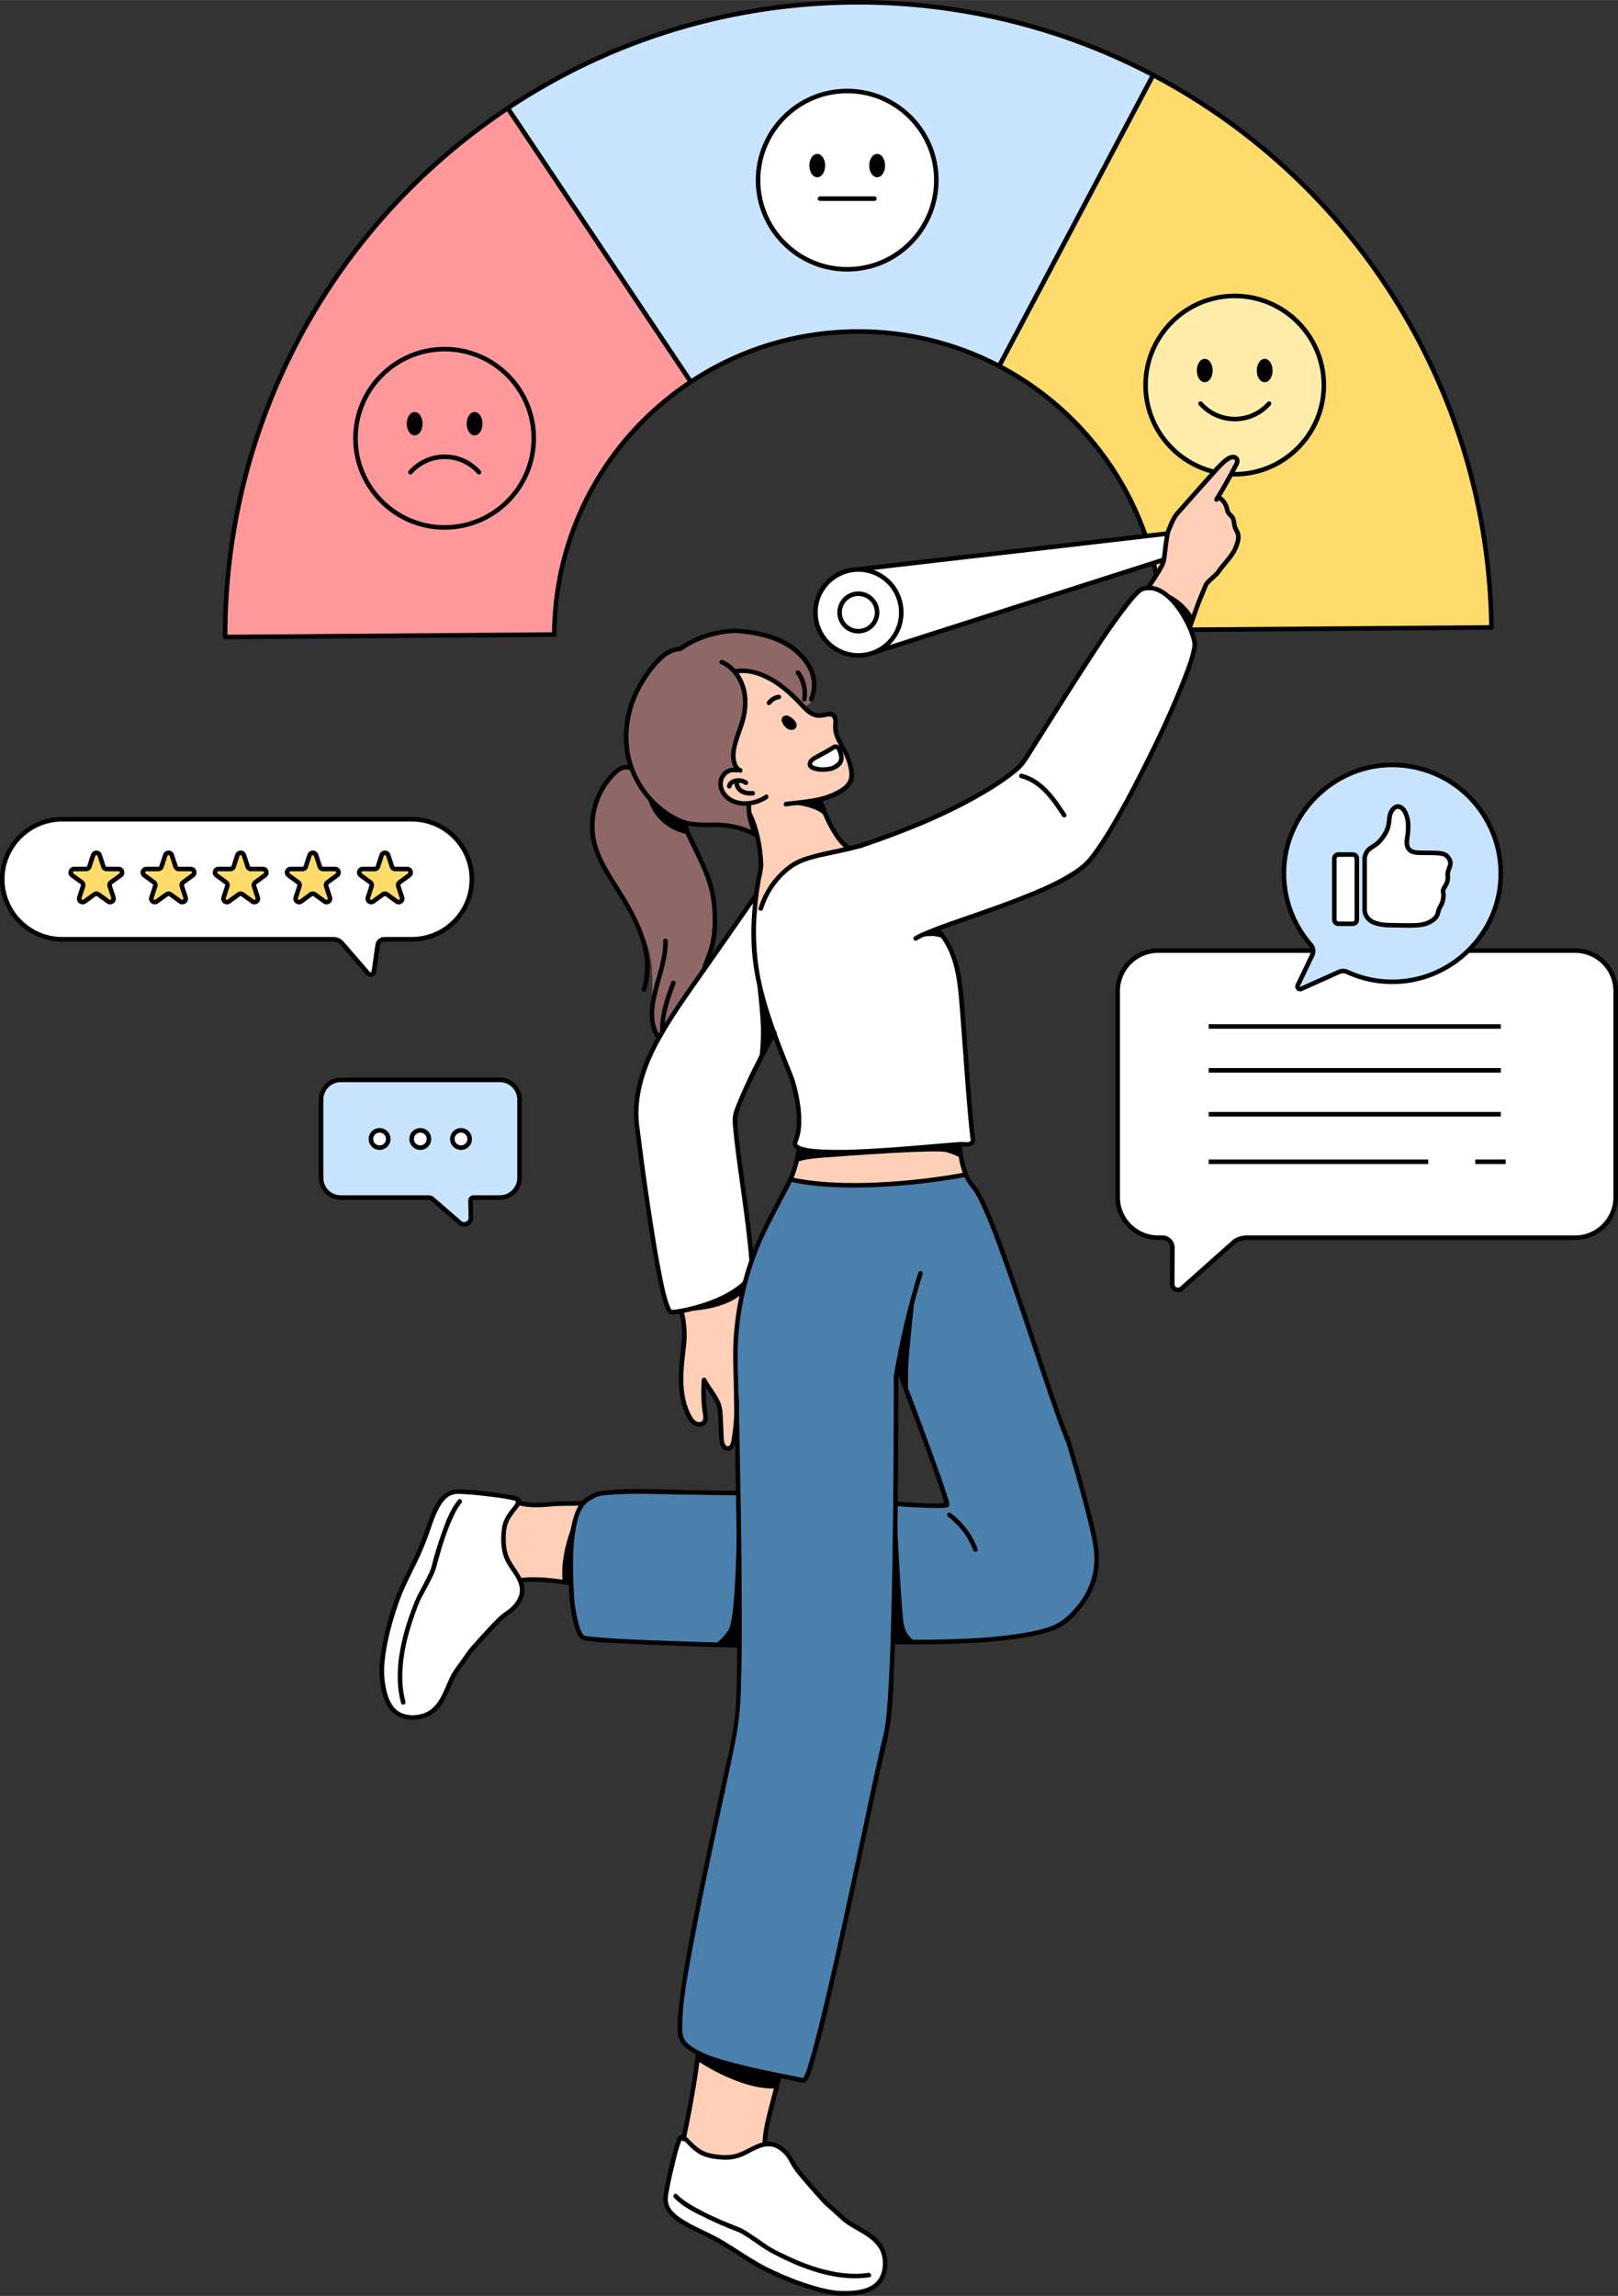 <?xml version="1.0" encoding="UTF-8"?>
<!DOCTYPE svg PUBLIC '-//W3C//DTD SVG 1.0//EN'
          'http://www.w3.org/TR/2001/REC-SVG-20010904/DTD/svg10.dtd'>
<svg data-name="Layer 1" height="2314" preserveAspectRatio="xMidYMid meet" version="1.0" viewBox="27.9 55.9 1630.7 2313.5" width="1631" xmlns="http://www.w3.org/2000/svg" xmlns:xlink="http://www.w3.org/1999/xlink" zoomAndPan="magnify"
><rect x="27.9" y="55.9" width="1630.7" height="2313.5" fill="#333333" stroke="none"/><g
  ><g
    ><g id="change1_5"
      ><path d="m1615.56,1013.76h-420.5c-22.48,0-40.71,18.22-40.71,40.71v207.87c0,22.48,18.22,40.71,40.71,40.71h4.25c5.65,0,10.22,4.6,10.2,10.25l-.18,36.55c-.02,4.58,5.02,7.37,8.89,4.92l54.33-48.26c3.56-2.26,7.69-3.46,11.9-3.46h331.12c22.48,0,40.71-18.22,40.71-40.71v-207.87c0-22.48-18.22-40.71-40.71-40.71Z" fill="#fff"
      /></g
      ><g id="change2_5"
      ><path d="m1215.02,1357.95c-1.32,0-2.62-.34-3.82-1-2.63-1.45-4.19-4.11-4.17-7.12l.18-36.55c0-2.12-.81-4.11-2.3-5.61-1.5-1.5-3.48-2.33-5.6-2.33h-4.25c-23.71,0-43-19.29-43-43v-207.87c0-23.71,19.29-43,43-43h420.5c23.71,0,43,19.29,43,43v207.87c0,23.71-19.29,43-43,43h-331.12c-3.79,0-7.48,1.07-10.66,3.1l-54.04,48.04c-1.54.99-3.15,1.47-4.72,1.47Zm-19.96-341.9c-21.18,0-38.41,17.23-38.41,38.41v207.87c0,21.18,17.23,38.41,38.41,38.41h4.25c3.35,0,6.5,1.31,8.85,3.68,2.36,2.37,3.66,5.52,3.64,8.87l-.18,36.56c0,1.3.67,2.44,1.8,3.08,1.14.63,2.47.59,3.56-.11l54.03-48.04c4.22-2.72,8.76-4.03,13.42-4.03h331.12c21.18,0,38.41-17.23,38.41-38.41v-207.87c0-21.18-17.23-38.41-38.41-38.41h-420.5Z"
      /></g
    ></g
    ><g id="change2_16"
    ><path d="M1246.07 1087.93H1540.48V1092.52H1246.07z"
      /><path d="M1246.07 1132.14H1540.48V1136.73H1246.07z"
      /><path d="M1246.07 1176.36H1540.48V1180.95H1246.07z"
      /><path d="M1246.07 1224.27H1467.29V1228.86H1246.07z"
      /><path d="M1514.76 1224.27H1545.41V1228.86H1514.76z"
    /></g
  ></g
  ><g
  ><g
    ><g
      ><g id="change3_2"
        ><path d="m539.7,164.85l184.47,275.74c-82.65,54.66-137.26,148.26-137.64,254.68l-331.7,2.52c0-.48-.02-.95-.02-1.43,0-221.8,113.17-417.14,284.89-531.51Z" fill="#ff989b"
        /></g
        ><g id="change2_82"
        ><path d="m254.83,700.09c-1.26,0-2.28-1.01-2.3-2.27l-.02-1.45c0-214.77,106.88-414.18,285.91-533.43,1.04-.7,2.47-.42,3.18.63l184.47,275.74c.34.51.46,1.13.34,1.73s-.48,1.13-.99,1.46c-85.18,56.34-136.25,150.84-136.61,252.78,0,1.26-1.02,2.28-2.28,2.29l-331.7,2.51h-.02ZM539.07,168.03c-176.34,118.37-281.66,315.32-281.96,527.45l327.15-2.48c1.1-101.84,52.05-196.13,136.73-253.04l-181.91-271.92Z"
        /></g
      ></g
      ><g
      ><g id="change4_1"
        ><path d="m1105.5,291.46l-.52.97-70.03,132.31c-42.45-22.23-90.71-34.87-141.95-34.87-62.4,0-120.41,18.69-168.83,50.72l-184.47-275.74c101.16-67.38,222.63-106.68,353.3-106.68,107.31,0,208.41,26.53,297.17,73.32l-85.18,160.94.52-.97Z" fill="#c9e4ff"
        /></g
        ><g id="change2_6"
        ><path d="m724.17,442.89c-.74,0-1.47-.36-1.91-1.02l-184.47-275.74c-.34-.51-.46-1.13-.34-1.73.12-.6.47-1.13.98-1.46,105.16-70.04,227.78-107.06,354.57-107.06,103.79,0,206.92,25.44,298.24,73.58.54.28.94.77,1.12,1.35s.12,1.21-.16,1.75l-84.64,159.92s-.02.03-.03.05l-70.54,133.29c-.59,1.12-1.98,1.54-3.1.96-43.85-22.97-91.25-34.61-140.89-34.61-59.83,0-117.78,17.41-167.57,50.34-.39.26-.83.38-1.26.38Zm-181.28-277.4l181.92,271.94c50.11-32.62,108.22-49.85,168.19-49.85,48.91,0,97.61,11.78,140.99,34.09l153.07-289.21c-90.15-47.1-191.79-71.99-294.06-71.99-125.12,0-246.13,36.3-350.11,105.02Z"
        /></g
      ></g
      ><g
      ><g id="change5_5"
        ><path d="m1034.95,424.75l70.03-132.31,85.18-160.94c200.48,105.69,337.85,314.95,340.91,556.62l-331.73,2.52c-2.13-115.6-68.21-215.51-164.39-265.88Z" fill="#ffdb6b"
        /></g
        ><g id="change2_81"
        ><path d="m1199.34,692.92c-1.25,0-2.27-1-2.3-2.25-2.05-111.14-64.57-212.25-163.16-263.88-.54-.29-.95-.77-1.13-1.35s-.12-1.21.16-1.76l155.21-293.26c.6-1.12,1.99-1.54,3.1-.95,208.06,109.69,339.16,323.74,342.14,558.62,0,.61-.23,1.2-.65,1.64-.43.44-1.01.69-1.62.69l-331.73,2.51h-.02Zm-161.29-269.13c98.24,52.37,160.67,153.36,163.54,264.52l327.16-2.48c-3.77-231.53-132.93-442.38-337.63-551.24l-153.07,289.2Z"
        /></g
      ></g
    ></g
    ><g
    ><g
      ><g id="change6_1"
        ><circle cx="1272.31" cy="443.91" fill="#ffecaa" r="89.85"
        /></g
        ><g id="change2_77"
        ><path d="m1272.31,536.06c-50.81,0-92.14-41.33-92.14-92.14s41.33-92.14,92.14-92.14,92.14,41.33,92.14,92.14-41.33,92.14-92.14,92.14Zm0-179.7c-48.27,0-87.55,39.28-87.55,87.55s39.28,87.55,87.55,87.55,87.55-39.28,87.55-87.55-39.28-87.55-87.55-87.55Z"
        /></g
      ></g
      ><g
      ><g id="change2_1"
        ><ellipse cx="1302.51" cy="429.23" rx="5.68" ry="9.47"
          /><path d="m1302.51,441c-4.47,0-7.98-5.17-7.98-11.77s3.51-11.77,7.98-11.77,7.97,5.17,7.97,11.77-3.5,11.77-7.97,11.77Zm0-18.94c-1.38,0-3.39,2.8-3.39,7.18s2.01,7.18,3.39,7.18,3.38-2.8,3.38-7.18-2-7.18-3.38-7.18Z"
        /></g
        ><g id="change2_73"
        ><ellipse cx="1242.11" cy="429.23" rx="5.68" ry="9.47"
          /><path d="m1242.11,441c-4.47,0-7.97-5.17-7.97-11.77s3.5-11.77,7.97-11.77,7.98,5.17,7.98,11.77-3.51,11.77-7.98,11.77Zm0-18.94c-1.38,0-3.38,2.8-3.38,7.18s2,7.18,3.38,7.18,3.39-2.8,3.39-7.18-2.01-7.18-3.39-7.18Z"
        /></g
        ><g id="change2_66"
        ><path d="m1272.4,480.44c-13.82,0-27.03-5.96-36.25-16.36-.84-.95-.75-2.4.19-3.24.95-.84,2.39-.76,3.24.19,8.35,9.42,20.31,14.82,32.82,14.82s24.47-5.4,32.82-14.82c.84-.95,2.29-1.04,3.24-.19.95.84,1.04,2.29.19,3.24-9.22,10.4-22.44,16.36-36.25,16.36Z"
        /></g
      ></g
    ></g
    ><g
    ><g
      ><g id="change3_1"
        ><circle cx="476.02" cy="497.51" fill="#ff989b" r="89.85"
        /></g
        ><g id="change2_67"
        ><path d="m476.02,589.65c-50.81,0-92.14-41.33-92.14-92.14s41.33-92.14,92.14-92.14,92.14,41.33,92.14,92.14-41.33,92.14-92.14,92.14Zm0-179.7c-48.28,0-87.55,39.28-87.55,87.55s39.28,87.55,87.55,87.55,87.55-39.28,87.55-87.55-39.28-87.55-87.55-87.55Z"
        /></g
      ></g
      ><g
      ><g id="change2_70"
        ><ellipse cx="506.22" cy="482.83" rx="5.68" ry="9.47"
          /><path d="m506.22,494.59c-4.47,0-7.98-5.17-7.98-11.76s3.51-11.77,7.98-11.77,7.97,5.17,7.97,11.77-3.5,11.76-7.97,11.76Zm0-18.94c-1.38,0-3.39,2.8-3.39,7.18s2.01,7.17,3.39,7.17,3.38-2.79,3.38-7.17-2-7.18-3.38-7.18Z"
        /></g
        ><g id="change2_74"
        ><ellipse cx="445.82" cy="482.83" rx="5.68" ry="9.47"
          /><path d="m445.82,494.59c-4.47,0-7.98-5.17-7.98-11.76s3.51-11.77,7.98-11.77,7.98,5.17,7.98,11.77-3.51,11.76-7.98,11.76Zm0-18.94c-1.38,0-3.39,2.8-3.39,7.18s2.01,7.17,3.39,7.17,3.39-2.79,3.39-7.17-2.01-7.18-3.39-7.18Z"
        /></g
        ><g id="change2_75"
        ><path d="m510.64,534.03c-.63,0-1.26-.26-1.72-.77-8.35-9.41-20.31-14.81-32.82-14.81s-24.47,5.4-32.82,14.81c-.84.95-2.29,1.02-3.24.19-.95-.84-1.04-2.29-.19-3.24,9.23-10.4,22.44-16.36,36.25-16.36s27.03,5.96,36.25,16.36c.84.95.75,2.4-.19,3.24-.44.39-.98.58-1.52.58Z"
        /></g
      ></g
    ></g
    ><g
    ><g
      ><g id="change1_14"
        ><circle cx="881.75" cy="237.41" fill="#fff" r="89.85"
        /></g
        ><g id="change2_83"
        ><path d="m881.75,329.55c-50.81,0-92.14-41.33-92.14-92.14s41.33-92.14,92.14-92.14,92.14,41.33,92.14,92.14-41.33,92.14-92.14,92.14Zm0-179.7c-48.28,0-87.55,39.28-87.55,87.55s39.28,87.55,87.55,87.55,87.55-39.28,87.55-87.55-39.28-87.55-87.55-87.55Z"
        /></g
      ></g
      ><g
      ><g id="change2_10"
        ><ellipse cx="911.95" cy="222.73" rx="5.68" ry="9.47"
          /><path d="m911.95,234.5c-4.47,0-7.97-5.17-7.97-11.77s3.5-11.77,7.97-11.77,7.98,5.17,7.98,11.77-3.51,11.77-7.98,11.77Zm0-18.94c-1.38,0-3.38,2.8-3.38,7.18s2,7.18,3.38,7.18,3.39-2.8,3.39-7.18-2.01-7.18-3.39-7.18Z"
        /></g
        ><g id="change2_80"
        ><ellipse cx="851.55" cy="222.73" rx="5.68" ry="9.47"
          /><path d="m851.55,234.5c-4.47,0-7.98-5.17-7.98-11.77s3.51-11.77,7.98-11.77,7.98,5.17,7.98,11.77-3.51,11.77-7.98,11.77Zm0-18.94c-1.38,0-3.39,2.8-3.39,7.18s2.01,7.18,3.39,7.18,3.39-2.8,3.39-7.18-2.01-7.18-3.39-7.18Z"
        /></g
      ></g
      ><g id="change2_15"
      ><path d="m909.16,258.35h-54.82c-1.27,0-2.3-1.03-2.3-2.3s1.03-2.3,2.3-2.3h54.82c1.27,0,2.3,1.03,2.3,2.3s-1.03,2.3-2.3,2.3Z"
      /></g
    ></g
    ><g
    ><g id="change1_9"
      ><path d="m910.77,712.71l342.02-109.48c8.56-2.98,5.81-15.72-3.22-14.91l-356.73,41.33" fill="#fff"
      /></g
      ><g id="change2_12"
      ><path d="m910.77,715c-.97,0-1.87-.62-2.19-1.6-.39-1.21.28-2.5,1.49-2.89l342.03-109.48c3.26-1.14,3.9-4.06,3.44-6.21-.46-2.15-2.24-4.54-5.75-4.23l-356.68,41.33c-1.25.11-2.4-.76-2.55-2.02-.14-1.26.76-2.4,2.02-2.55l356.73-41.33c6.12-.54,9.81,3.67,10.71,7.83.9,4.16-.74,9.53-6.47,11.53l-342.08,109.5c-.23.07-.47.11-.7.11Z"
      /></g
    ></g
    ><g
    ><g id="change1_6"
      ><circle cx="892.99" cy="673.04" fill="#fff" r="43.29"
      /></g
      ><g id="change2_68"
      ><path d="m892.9,718.64c-8.66,0-17.16-2.49-24.62-7.3h0c-21.12-13.62-27.22-41.89-13.6-63.02,6.6-10.24,16.79-17.29,28.69-19.86,11.91-2.56,24.1-.35,34.33,6.25,21.13,13.62,27.23,41.89,13.6,63.02-6.6,10.23-16.79,17.28-28.69,19.85-3.23.7-6.48,1.04-9.71,1.04Zm.16-86.59c-13.48,0-26.69,6.63-34.52,18.76-12.25,19-6.76,44.42,12.23,56.68h0c9.21,5.94,20.17,7.94,30.87,5.62,10.7-2.31,19.87-8.65,25.81-17.85,12.25-19,6.76-44.42-12.23-56.68-6.86-4.42-14.55-6.53-22.16-6.53Z"
      /></g
    ></g
    ><g
    ><g id="change1_12"
      ><circle cx="892.99" cy="673.04" fill="#fff" r="18.91"
      /></g
      ><g id="change2_78"
      ><path d="m892.96,694.23c-3.94,0-7.92-1.09-11.46-3.38-4.76-3.07-8.03-7.8-9.23-13.34-1.2-5.54-.16-11.21,2.91-15.97,3.07-4.76,7.8-8.04,13.34-9.23,5.54-1.21,11.21-.16,15.97,2.91,9.82,6.33,12.66,19.48,6.32,29.3-4.05,6.28-10.88,9.7-17.85,9.7Zm.06-37.81c-1.17,0-2.36.13-3.54.38-4.33.93-8.05,3.5-10.45,7.23-2.4,3.73-3.21,8.17-2.28,12.51.94,4.33,3.51,8.05,7.23,10.45h0c7.69,4.96,18,2.74,22.96-4.96,4.96-7.7,2.74-18-4.96-22.96-2.72-1.75-5.81-2.66-8.97-2.66Z"
      /></g
    ></g
  ></g
  ><g
  ><g
    ><g id="change1_2"
      ><path d="m443,881.42H90.61c-33.39,0-60.46,27.07-60.46,60.46h0c0,33.39,27.07,60.46,60.46,60.46h273.24c3.32,0,6.47,1.44,8.64,3.95l26.6,30.71c2.04,1.77,5.23.58,5.62-2.1l3.86-26.81c.47-3.3,3.3-5.75,6.64-5.75h27.8c33.39,0,60.46-27.07,60.46-60.46h0c0-33.39-27.07-60.46-60.46-60.46Z" fill="#fff"
      /></g
      ><g id="change2_3"
      ><path d="m401.32,1040.12c-1.35,0-2.68-.48-3.73-1.39l-26.83-30.95c-1.74-2-4.26-3.16-6.91-3.16H90.61c-34.6,0-62.75-28.15-62.75-62.75s28.15-62.75,62.75-62.75h352.39c34.6,0,62.75,28.15,62.75,62.75s-28.15,62.75-62.75,62.75h-27.8c-2.18,0-4.06,1.63-4.37,3.78l-3.85,26.81c-.3,2.07-1.7,3.81-3.66,4.54-.65.24-1.33.36-2,.36Zm-310.71-156.41c-32.07,0-58.16,26.09-58.16,58.16s26.09,58.16,58.16,58.16h273.24c3.98,0,7.76,1.73,10.38,4.74l26.59,30.72c.23.17.72.04.89-.03.19-.07.64-.3.72-.9l3.85-26.81c.64-4.4,4.46-7.72,8.91-7.72h27.8c32.07,0,58.16-26.09,58.16-58.16s-26.09-58.16-58.16-58.16H90.61Z"
      /></g
    ></g
    ><g
    ><g
      ><g id="change5_4"
        ><path d="m128.38,917.69l3.71,11.42c.47,1.45,1.82,2.43,3.34,2.43h12.01c3.4,0,4.81,4.35,2.06,6.35l-9.72,7.06c-1.23.89-1.74,2.48-1.27,3.92l3.71,11.42c1.05,3.23-2.65,5.92-5.4,3.92l-9.72-7.06c-1.23-.89-2.9-.89-4.13,0l-9.72,7.06c-2.75,2-6.45-.69-5.4-3.92l3.71-11.42c.47-1.45-.04-3.03-1.27-3.92l-9.72-7.06c-2.75-2-1.34-6.35,2.06-6.35h12.01c1.52,0,2.87-.98,3.34-2.43l3.71-11.42c1.05-3.23,5.63-3.23,6.68,0Z" fill="#ffdb6b"
        /></g
        ><g id="change2_79"
        ><path d="m111.2,967.2c-1.19,0-2.38-.38-3.42-1.13-2.07-1.51-2.9-4.05-2.1-6.49l3.71-11.42c.16-.5-.01-1.05-.44-1.36l-9.71-7.06c-2.07-1.5-2.9-4.05-2.11-6.48.79-2.44,2.96-4.02,5.52-4.02h12.01c.53,0,1-.34,1.16-.84l3.71-11.42c.79-2.44,2.96-4.01,5.52-4.01s4.73,1.57,5.52,4.01l3.71,11.42c.16.5.63.84,1.15.84h12.01c2.56,0,4.73,1.57,5.52,4.01.79,2.44-.04,4.98-2.11,6.49l-9.72,7.06c-.43.31-.61.86-.44,1.36l3.71,11.42c.79,2.43-.04,4.98-2.11,6.49-2.07,1.51-4.75,1.51-6.82,0l-9.71-7.06c-.42-.3-1-.31-1.43,0l-9.71,7.06c-1.04.75-2.23,1.13-3.42,1.13Zm-8.55-33.37c-.8,0-1.07.59-1.16.84-.08.25-.2.89.44,1.35l9.72,7.06c2.04,1.48,2.89,4.09,2.11,6.49l-3.71,11.42c-.25.76.22,1.2.44,1.36s.79.47,1.43,0l9.71-7.06c2.04-1.48,4.78-1.47,6.82,0l9.72,7.06c.64.47,1.21.16,1.43,0,.21-.16.69-.6.44-1.36l-3.71-11.42c-.78-2.39.07-5,2.1-6.49l9.72-7.06c.64-.47.52-1.1.44-1.36-.08-.25-.36-.84-1.15-.84h-12.01c-2.52,0-4.74-1.61-5.52-4.01l-3.71-11.42h0c-.25-.76-.89-.84-1.15-.84s-.91.08-1.16.84l-3.71,11.42c-.78,2.4-3,4.01-5.52,4.01h-12.01Z"
        /></g
      ></g
      ><g
      ><g id="change5_3"
        ><path d="m201.08,917.69l3.71,11.42c.47,1.45,1.82,2.43,3.34,2.43h12.01c3.4,0,4.81,4.35,2.06,6.35l-9.72,7.06c-1.23.89-1.74,2.48-1.27,3.92l3.71,11.42c1.05,3.23-2.65,5.92-5.4,3.92l-9.72-7.06c-1.23-.89-2.9-.89-4.13,0l-9.72,7.06c-2.75,2-6.45-.69-5.4-3.92l3.71-11.42c.47-1.45-.04-3.03-1.27-3.92l-9.72-7.06c-2.75-2-1.34-6.35,2.06-6.35h12.01c1.52,0,2.87-.98,3.34-2.43l3.71-11.42c1.05-3.23,5.63-3.23,6.68,0Z" fill="#ffdb6b"
        /></g
        ><g id="change2_76"
        ><path d="m211.59,967.2c-1.19,0-2.38-.38-3.41-1.13l-9.71-7.06c-.42-.3-1-.31-1.43,0l-9.71,7.06c-2.07,1.51-4.75,1.51-6.82,0-2.08-1.5-2.9-4.05-2.11-6.49l3.71-11.42c.16-.5-.01-1.05-.44-1.36l-9.71-7.06c-2.07-1.5-2.9-4.05-2.11-6.48.79-2.44,2.96-4.02,5.52-4.02h12.01c.53,0,1-.34,1.16-.84l3.71-11.42c.79-2.44,2.96-4.01,5.52-4.01s4.73,1.57,5.52,4.01l3.71,11.42c.16.5.63.84,1.16.84h12.01c2.56,0,4.73,1.57,5.52,4.01.79,2.44-.04,4.98-2.11,6.49l-9.72,7.06c-.43.31-.61.86-.44,1.36l3.71,11.42c.79,2.43-.04,4.98-2.11,6.49-1.04.75-2.22,1.13-3.41,1.13Zm-13.84-13.01c1.19,0,2.39.37,3.41,1.11l9.72,7.06c.64.47,1.21.16,1.43,0,.21-.16.69-.6.44-1.36l-3.71-11.42c-.78-2.39.07-5,2.1-6.49l9.72-7.06c.64-.47.52-1.1.44-1.36-.08-.25-.36-.84-1.15-.84h-12.01c-2.52,0-4.74-1.61-5.52-4.01l-3.71-11.42h0c-.25-.76-.89-.84-1.15-.84s-.91.08-1.16.84l-3.71,11.42c-.78,2.4-3,4.01-5.52,4.01h-12.01c-.8,0-1.07.59-1.16.84-.08.25-.2.89.44,1.35l9.72,7.06c2.04,1.48,2.89,4.09,2.11,6.49l-3.71,11.42c-.25.76.23,1.2.44,1.36.22.15.79.46,1.43,0l9.71-7.06c1.02-.74,2.22-1.11,3.42-1.11Z"
        /></g
      ></g
      ><g
      ><g id="change5_6"
        ><path d="m273.79,917.69l3.71,11.42c.47,1.45,1.82,2.43,3.34,2.43h12.01c3.4,0,4.81,4.35,2.06,6.35l-9.72,7.06c-1.23.89-1.74,2.48-1.27,3.92l3.71,11.42c1.05,3.23-2.65,5.92-5.4,3.92l-9.72-7.06c-1.23-.89-2.9-.89-4.13,0l-9.72,7.06c-2.75,2-6.45-.69-5.4-3.92l3.71-11.42c.47-1.45-.04-3.03-1.27-3.92l-9.72-7.06c-2.75-2-1.34-6.35,2.06-6.35h12.01c1.52,0,2.87-.98,3.34-2.43l3.71-11.42c1.05-3.23,5.63-3.23,6.68,0Z" fill="#ffdb6b"
        /></g
        ><g id="change2_11"
        ><path d="m284.29,967.2c-1.19,0-2.38-.38-3.41-1.13l-9.71-7.06c-.42-.3-1-.31-1.43,0l-9.71,7.06c-2.07,1.51-4.75,1.51-6.82,0-2.08-1.5-2.9-4.05-2.11-6.49l3.71-11.42c.16-.5-.01-1.05-.44-1.36l-9.71-7.06c-2.07-1.5-2.9-4.05-2.11-6.48.79-2.44,2.96-4.02,5.52-4.02h12.01c.53,0,1-.34,1.16-.84l3.71-11.42c.79-2.44,2.96-4.01,5.52-4.01s4.73,1.57,5.52,4.01l3.71,11.42c.16.5.63.84,1.16.84h12.01c2.56,0,4.73,1.58,5.52,4.02.79,2.43-.04,4.98-2.12,6.49l-9.71,7.06c-.43.31-.61.86-.44,1.36l3.71,11.42c.79,2.43-.04,4.98-2.11,6.49-1.04.75-2.22,1.13-3.41,1.13Zm-13.84-13.01c1.19,0,2.39.37,3.41,1.11l9.72,7.06c.63.47,1.21.16,1.43,0,.22-.16.69-.6.44-1.36l-3.71-11.42c-.78-2.39.07-5,2.1-6.49l9.72-7.06c.65-.47.52-1.1.44-1.35-.09-.26-.36-.84-1.16-.84h-12.01c-2.52,0-4.74-1.61-5.52-4.01l-3.71-11.42h0c-.25-.76-.89-.84-1.16-.84s-.91.08-1.15.84l-3.71,11.42c-.78,2.4-3,4.01-5.52,4.01h-12.01c-.8,0-1.07.59-1.16.84-.08.25-.2.89.44,1.35l9.72,7.06c2.04,1.48,2.89,4.09,2.11,6.49l-3.71,11.42c-.25.76.23,1.2.44,1.36.22.15.79.46,1.43,0l9.71-7.06c1.02-.74,2.22-1.11,3.42-1.11Z"
        /></g
      ></g
      ><g
      ><g id="change5_2"
        ><path d="m346.5,917.69l3.71,11.42c.47,1.45,1.82,2.43,3.34,2.43h12.01c3.4,0,4.81,4.35,2.06,6.35l-9.72,7.06c-1.23.89-1.74,2.48-1.27,3.92l3.71,11.42c1.05,3.23-2.65,5.92-5.4,3.92l-9.72-7.06c-1.23-.89-2.9-.89-4.13,0l-9.72,7.06c-2.75,2-6.45-.69-5.4-3.92l3.71-11.42c.47-1.45-.04-3.03-1.27-3.92l-9.72-7.06c-2.75-2-1.34-6.35,2.06-6.35h12.01c1.52,0,2.87-.98,3.34-2.43l3.71-11.42c1.05-3.23,5.63-3.23,6.68,0Z" fill="#ffdb6b"
        /></g
        ><g id="change2_65"
        ><path d="m357,967.2c-1.19,0-2.38-.38-3.41-1.13l-9.71-7.06c-.42-.3-1-.31-1.43,0l-9.71,7.06c-2.07,1.51-4.75,1.51-6.82,0-2.08-1.5-2.9-4.05-2.11-6.49l3.71-11.42c.16-.5-.01-1.05-.44-1.36l-9.71-7.06c-2.07-1.5-2.9-4.05-2.11-6.48.79-2.44,2.96-4.02,5.52-4.02h12.01c.53,0,1-.34,1.16-.84l3.71-11.42c.79-2.44,2.96-4.01,5.52-4.01s4.73,1.57,5.52,4.01l3.71,11.42c.16.5.63.84,1.16.84h12.01c2.56,0,4.73,1.58,5.52,4.02.79,2.43-.04,4.98-2.12,6.49l-9.71,7.06c-.43.31-.61.86-.44,1.36l3.71,11.42c.79,2.43-.04,4.98-2.11,6.49-1.04.75-2.22,1.13-3.41,1.13Zm-13.84-13.01c1.19,0,2.39.37,3.41,1.11l9.72,7.06c.64.47,1.21.16,1.43,0s.69-.6.44-1.36l-3.71-11.42c-.78-2.4.07-5.01,2.11-6.49l9.71-7.06c.65-.47.52-1.1.44-1.35-.09-.26-.36-.84-1.16-.84h-12.01c-2.52,0-4.74-1.61-5.52-4.01l-3.71-11.42h0c-.25-.76-.89-.84-1.16-.84s-.91.08-1.15.84l-3.71,11.42c-.78,2.4-3,4.01-5.52,4.01h-12.01c-.8,0-1.07.59-1.16.84-.08.25-.2.89.44,1.35l9.72,7.06c2.04,1.48,2.89,4.09,2.11,6.49l-3.71,11.42c-.25.76.23,1.2.44,1.36.22.15.79.46,1.43,0l9.71-7.06c1.02-.74,2.22-1.11,3.42-1.11Z"
        /></g
      ></g
      ><g
      ><g id="change5_1"
        ><path d="m419.2,917.69l3.71,11.42c.47,1.45,1.82,2.43,3.34,2.43h12.01c3.4,0,4.81,4.35,2.06,6.35l-9.72,7.06c-1.23.89-1.74,2.48-1.27,3.92l3.71,11.42c1.05,3.23-2.65,5.92-5.4,3.92l-9.72-7.06c-1.23-.89-2.9-.89-4.13,0l-9.72,7.06c-2.75,2-6.45-.69-5.4-3.92l3.71-11.42c.47-1.45-.04-3.03-1.27-3.92l-9.72-7.06c-2.75-2-1.34-6.35,2.06-6.35h12.01c1.52,0,2.87-.98,3.34-2.43l3.71-11.42c1.05-3.23,5.63-3.23,6.68,0Z" fill="#ffdb6b"
        /></g
        ><g id="change2_17"
        ><path d="m429.71,967.2c-1.19,0-2.38-.38-3.41-1.13l-9.71-7.06c-.42-.3-1-.31-1.43,0l-9.71,7.06c-2.07,1.51-4.75,1.51-6.82,0-2.08-1.5-2.9-4.05-2.11-6.49l3.71-11.42c.17-.5-.01-1.05-.44-1.36l-9.71-7.06c-2.07-1.5-2.9-4.05-2.11-6.48.79-2.44,2.96-4.02,5.52-4.02h12.01c.53,0,1-.34,1.16-.84l3.71-11.42c.79-2.44,2.96-4.01,5.52-4.01s4.73,1.57,5.52,4.01l3.71,11.42c.16.5.63.84,1.16.84h12.01c2.56,0,4.73,1.58,5.52,4.02.79,2.43-.04,4.98-2.12,6.49l-9.71,7.06c-.43.31-.61.86-.44,1.36l3.71,11.42c.79,2.43-.04,4.98-2.11,6.49-1.04.75-2.22,1.13-3.41,1.13Zm-13.84-13.01c1.19,0,2.39.37,3.41,1.11l9.72,7.06c.64.47,1.21.16,1.43,0,.22-.16.69-.6.44-1.36l-3.71-11.42c-.78-2.4.07-5.01,2.11-6.49l9.71-7.06c.65-.47.52-1.1.44-1.35-.09-.26-.36-.84-1.16-.84h-12.01c-2.52,0-4.74-1.61-5.52-4.01l-3.71-11.42h0c-.25-.76-.89-.84-1.16-.84s-.91.08-1.15.84l-3.71,11.42c-.78,2.4-3,4.01-5.52,4.01h-12.01c-.8,0-1.07.59-1.16.84-.08.25-.2.89.44,1.35l9.72,7.06c2.04,1.49,2.89,4.1,2.11,6.49l-3.71,11.42c-.25.76.23,1.2.44,1.36.22.15.79.46,1.43,0l9.71-7.06c1.02-.74,2.22-1.11,3.42-1.11Z"
        /></g
      ></g
    ></g
  ></g
  ><g id="change7_1"
  ><path d="m691.77,1102.01c1.27,0-8.34-8.11-7.83-24.32.51-16.21,2.2-23.38.93-45.91-1.27-22.53-11.17-38.06-11.17-38.06,0,0-28.33-48.87-35.67-61.9-7.34-13.03-13.31-26-11.44-52.28,1.88-26.28,12.33-39.09,21.35-45.23,9.03-6.14,16.62-4.06,16.62-4.06,0,0-12.2-29.26-2.22-57.57,9.98-28.31,20.52-45.86,30.74-53.13,10.22-7.26,20.36-9.87,20.36-9.87,0,0,26.64-16.95,50.7-18.18,24.06-1.23,47.6,6.27,61.86,16.77,14.26,10.5,21.43,22.45,22.63,33.88,1.19,11.44.17,21.5-8.71,25.26-8.88,3.75-45.21,131.93-45.21,131.93,0,0-14.53-9.56-32.79-11.09s-36.78-1.45-43.05-2.94c0,0-.21,7.83,4.18,14.34,4.39,6.52,18.05,35.84,20.82,48.08,2.77,12.24,5.81,30.45,3.82,49.23-1.99,18.78-12.23,37.04-12.23,37.04,0,0-22.89,32.77-28.94,43.18-6.05,10.41-14.77,24.83-14.77,24.83Z" fill="#906767"
  /></g
  ><g id="change8_1"
  ><path d="m1186.99,644.97c-.52.77,13.3-17.4,14.07-26.2.77-8.81,3.32-29.41,9.46-39.65,6.14-10.24,43.39-50.29,43.39-50.29,0,0,14.86-14.41,17.76-12.26s2.73,6.39,0,11.46c-2.73,5.07-15.91,28.23-15.91,28.23,0,0,5.86,2.95,7.77,9.25,1.91,6.3,2.09,8.13,5.87,11,3.78,2.87,2.68,9.52,3.13,10.59.45,1.07,5.85,4.98,3.1,13.28-2.75,8.3-12.84,25.37-20.45,32.6-7.61,7.23-11.5,11.55-12.04,12.49-.54.94-15.69,43.92-15.69,43.92,0,0-7.4-24.14-27.47-36.8,0,0-9.33-5.61-15.23-4.32l2.25-3.3Z" fill="#ffcfb8"
  /></g
  ><g id="change1_3"
  ><path d="m1058.32,824.9l69.81-109.04s37.11-55.68,46.66-63.47c9.55-7.8,19.85-2.63,22.52-1.21,2.66,1.42,18.64,12.37,29.16,35.5,10.52,23.12,4.2,22.55,3.35,29.99-.85,7.44-26.29,66.95-35.65,86.22-9.36,19.27-52.49,93.58-59.32,108.25-6.83,14.67-15.31,17.25-24.83,24.95-9.52,7.7-45.12,22.27-52.54,25.14-7.42,2.87-85.75,30.95-85.75,30.95,0,0,11.18,8.58,16.03,25,4.85,16.42,8.86,37.25,10.22,60.03,1.35,22.78,6.22,84.1,7.41,97.28,1.2,13.18,5.29,28.43,2.86,31.45-2.42,3.02-4.93,2.35-16.03,3.24-11.09.89-92.76,5.56-109.45,7.54s-42.84-1.28-48.4-3.44c-5.55-2.16-5.99-3.54-4.5-7.97,1.49-4.43,6.1-19.34,1.55-39.69-4.55-20.35-17.47-53.71-17.83-53.82s-5.33-15.66-5.33-15.66l-35.11,71.7s-7.03,12.95-4.5,28.34c2.53,15.38,16.64,128.22,16.64,128.22l-7.29,24.87s-24.32,20.66-51.74,26.08c-27.42,5.42-23.7,2.63-25.32-1.8-1.62-4.42-12.92-63.58-18.34-90.58-5.42-27-11.49-89.82-13.54-102.17-2.06-12.35,5.98-40.76,11.28-55.37,5.3-14.61,46.56-77.43,46.56-77.43,0,0,63.16-90.35,61.97-90.35s-.33,17.73,5.09,13.74c5.42-3.99,5.72-25.17,31.78-43.07,0,0,8.73-5.77,42.09-13.13,33.36-7.37,69.11-22.31,69.11-22.31,0,0,76.91-34.45,97.27-48.31,20.36-13.87,24.1-19.65,24.1-19.65Z" fill="#fff"
  /></g
  ><g id="change8_2"
  ><path d="m882.56,907.87s-12.11-6.82-18.78-22.57c-6.67-15.75-8.05-24.14-8.05-24.14,0,0,25.23-5.19,28.95-17.51,3.72-12.32-.85-25.02-7.45-34.81-6.59-9.79-6.85-15.4-7.48-20.28-.63-4.89,1.45-13.52-3.95-13.04-5.4.47-11.69,5.63-23.58-3.07-11.89-8.7-17.51-22.16-39.28-33.09-21.78-10.92-33.84-5.61-33.84-5.61,0,0,10.19,11.59,9.93,31.3-.25,19.71-10.65,41.26-11.95,48.69-1.3,7.43,4.23,17.93,4.23,17.93,0,0-10.54-1.75-15.18,6.54-4.64,8.3-1.56,15.38,4.37,20.94,5.93,5.56,11.3,10.39,20.53,6.35l1.56,5.7s5.35,20.53,8.89,29.55c3.54,9.02,4.34,24.29,2.62,33.05-1.72,8.75-6.16,44.21-5.65,44,.51-.22,4.84-2.6,9.61-15.17,4.77-12.57,15.17-31.2,35.53-39.65,20.36-8.45,52.42-12.43,52.42-12.43l-3.46-2.67Z" fill="#ffcfb8"
  /></g
  ><g id="change8_3"
  ><path d="m834.39,1213.27s-6.08,28.92-8.8,31.6c0,0,42.45,5.77,97.46,4.26,55.02-1.51,78.24-9.65,78.24-9.65,0,0-8.02-23.84-7.11-30.46,0,0-64.61,5.27-75.33,5.73-10.72.47-71.46,7.29-84.46-1.48Z" fill="#ffcfb8"
  /></g
  ><g id="change8_4"
  ><path d="m714.65,1376.9c-.12-.32,4.76,17.41,4,23.12s-4.19,42.01-3.05,57.37c1.14,15.36,8.76,29.57,14.85,32.62s6.1-2.53,7-6.47c.9-3.94-.14-35.02-.14-35.02,0,0,13.14,17.99,15.01,22.95,1.87,4.96,2.41,20.43,2.39,25.52-.02,5.08-1.92,14.48,4.93,17.39,6.85,2.92,10.36-7.13,10.13-12.32-.23-5.19,1.04-39.2,1.04-39.2,0,0-2.35-48.22-1.18-58.63,1.18-10.41,7.14-52.55,7.14-52.55,0,0-20.31,12.56-42.14,19.93l-19.99,5.3Z" fill="#ffcfb8"
  /></g
  ><g id="change8_5"
  ><path d="m552,1570.08s10.06,1.9,28.62,1.2c18.56-.69,36.83-1.2,36.83-1.2,0,0-11.17,9.11-12.53,30.54-1.36,21.43-1.39,50.48-1.39,50.48,0,0-19.74-2.92-34.23-3.61-14.49-.69-17.5,1.8-17.5,1.8,0,0-12.55-19.94-15.48-31.21-2.93-11.28-2.21-25.56,2.68-32.29,4.89-6.74,13-15.72,13-15.72Z" fill="#ffcfb8"
  /></g
  ><g id="change9_1"
  ><path d="m1130.69,1605.61c-6.16-26.29-25.91-92.78-37.39-126.88-11.48-34.1-47.42-139.76-47.42-139.76,0,0-27.81-73.54-32.18-80.14-4.37-6.6-12.41-19.35-12.41-19.35,0,0-47.93,7.89-78.24,9.65-30.32,1.76-80.21,1.14-97.46-4.26l-3.66,4.51c.18-.35-20.24,39.98-27.52,54.2s-18.39,53.86-21.93,74.72c-3.54,20.87-3.82,94.31-3.82,94.31l3.31,87.9-110.75-1.71s-27,.08-33.42,3.57c-6.42,3.49-16.11,3.82-19.72,23.76-3.62,19.93-9.23,59.64-3.28,86.1,5.96,26.46,4.52,30.98,11,33.66,6.49,2.67,155.7,7.97,155.7,7.97,0,0,1.13,50.81-.04,63.69-1.16,12.88-21.73,118.59-21.73,118.59,0,0-30.22,127.89-32.96,157.52-2.75,29.64-5.09,50.83,0,57.35,5.09,6.53,6.54,12.3,38.92,22.59,32.38,10.28,79.07,19.4,83.12,17.99,4.05-1.41,16.62-58.25,16.62-58.25,0,0,41.16-173.2,45.15-193.1,3.99-19.91,21.07-99.9,23.63-123.17,2.56-23.28,3.5-68.06,3.5-68.06,0,0,51.28,2.1,91.15-.69,39.87-2.79,78.13-10.57,94.44-30.58,16.31-20,23.54-45.83,17.39-72.12Zm-153.15-32.64c-3.77,1.33-46.57-.62-46.57-1.75,0-1.13-1.99-115.32-1.1-123.97.89-8.65,1.28-13.06,3.1-8.87.28.64,47.77,123.07,49.39,128.83,1.61,5.77-1.05,4.44-4.82,5.77Z" fill="#4b80ad"
  /></g
  ><g id="change8_6"
  ><path d="m731.92,2124.58l-14.76,84.86s12.08,16.25,31.35,19.47c19.27,3.22,34.58-7.23,40.31-9.27,5.73-2.03,8.45-3.07,8.45-3.07,0,0,4.13-22.72,8.29-38.42,4.15-15.7,7.46-30.13,7.46-30.13,0,0-57.16-13.61-81.1-23.44Z" fill="#ffcfb8"
  /></g
  ><g id="change2_19"
  ><path d="m788.47,1024.78s5.71,47.46,6.26,64.41c.55,16.95-1.3,31.13-1.3,31.13l14.85-24.2s-17.01-41.75-17.32-71.34h-2.49Z"
  /></g
  ><g id="change2_20"
  ><path d="m680.34,858.97s5.72,30.75,41.06,37.72c0,0-2.48-5.7-2.52-11.38,0,0-24.03-4.76-38.54-26.33Z"
  /></g
  ><g id="change2_21"
  ><path d="m821.77,865.75s29.28,1.97,36.67,12.08l-2.71-16.66-33.97,4.59Z"
  /></g
  ><g id="change2_22"
  ><path d="m950.72,1001.53s16-5.55,27.64,0l-6.63-9.37-21.02,9.37Z"
  /></g
  ><g id="change2_23"
  ><path d="m1199.97,652.59s19.11,5.05,30.6,25.27l-4.1,8.81s-7.53-20.73-26.5-34.08Z"
  /></g
  ><g id="change2_24"
  ><path d="m717.87,1376.9c-1.18.18,37.48.53,56.98-16.68l1.93-8.55s-28.36,20.55-58.9,25.23Z"
  /></g
  ><g id="change2_25"
  ><path d="m831.27,1226.98s2.64-2.85,26.39-4.64c23.75-1.79,114.13-8.43,124.09-5.49,9.96,2.94,14.81,6,14.81,6v-13.3s-114.78,10.09-135.33,8.12c-20.55-1.97-26.84-4.42-26.84-4.42l-3.12,13.72Z"
  /></g
  ><g id="change2_26"
  ><path d="m770.26,1608.05s-1.04,79.73-8.25,90.55c-7.21,10.82-14.44,14.36-14.44,14.36l23.93.89s1.4-124.63-1.24-105.8Z"
  /></g
  ><g id="change2_27"
  ><path d="m930.97,1571.22s4.02,85.03,7.17,117.22c1.88,19.2,14.18,21.78,14.18,21.78l-24.6-1.22,3.25-137.78Z"
  /></g
  ><g id="change2_28"
  ><path d="m950.61,1355.6s-6.74,59.93-7.34,77.67c-.6,17.75,0,28.14,0,28.14l-8.68-27.39s12.21-86.4,16.02-78.43Z"
  /></g
  ><g id="change2_29"
  ><path d="m611.11,1579.41c.27-.72-19.94,35.61-16.07,70.55l8.49,1.15s-2.27-45.16,7.58-71.69Z"
  /></g
  ><g id="change2_30"
  ><path d="m731.92,2124.58l-.38,8.39s42.99,29.17,77.6,27.3l3.89-12.25s-54.79-10.6-81.1-23.44Z"
  /></g
  ><g id="change2_31"
  ><path d="m852.7,863.96c3.57,10.15,7.42,19.95,12.92,29.23,4.47,7.55,9.57,15.53,17.59,19.68,2.62,1.35,4.94-2.61,2.32-3.96-7.55-3.9-12.13-11.56-16.31-18.65-5.15-8.74-8.74-17.98-12.09-27.52-.97-2.77-5.41-1.58-4.43,1.22h0Z"
  /></g
  ><g id="change2_32"
  ><path d="m796.94,971.98c4.85-15.81,14.6-30.05,27.78-40.1,11.6-8.84,26.62-11.42,40.55-14.4,10.52-2.25,21.04-4.51,31.4-7.4,2.84-.79,1.63-5.22-1.22-4.43-17.65,4.93-35.96,7.39-53.47,12.77-6.71,2.06-13.2,4.75-18.86,8.95-6.73,4.99-12.64,10.92-17.65,17.64-5.78,7.76-10.13,16.5-12.97,25.75-.87,2.83,3.56,4.04,4.43,1.22h0Z"
  /></g
  ><g id="change2_33"
  ><path d="m896.68,910.08c41.72-14.17,82.66-30.39,120.86-52.49,9.06-5.24,17.98-10.79,26.41-17.01,5.39-3.98,11.26-8.22,15.52-13.44,4.26-5.2,7.64-11.29,11.24-16.95,15.24-23.95,30.22-48.07,45.58-71.94,15.53-24.12,31-48.57,48.67-71.2,2.78-3.56,5.63-7.09,8.74-10.37,1.09-1.15,2.22-2.26,3.41-3.3.8-.69,1.14-1,2.38-1.63.09-.05-.3.07.53-.19.95-.3,1.9-.58,2.89-.75,1.94-.34,3.97-.34,5.91-.04,4.07.64,7.83,2.53,11.18,4.86,7.67,5.33,13.58,13.18,18.37,21.09,4.52,7.46,8.36,15.53,10.64,23.98.86,3.22.92,5.18.26,8.58-1.96,10.11-5.83,19.94-9.52,29.51-12.05,31.21-26.47,61.58-41.55,91.42-14.12,27.93-28.7,56.27-46.82,81.87-2.88,4.07-5.87,8.18-9.39,11.73-4.65,4.69-10.15,8.49-15.76,11.93-14.73,9.03-30.8,15.88-46.82,22.24-17.59,6.99-35.46,13.24-53.33,19.47-14.56,5.07-29.24,9.94-43.48,15.85-4.44,1.84-8.92,3.74-13.05,6.23-2.53,1.52-.22,5.5,2.32,3.96,10.41-6.28,22.58-10.03,33.96-14.09,17.3-6.18,34.72-12.05,51.98-18.35,17.64-6.44,35.23-13.21,52.16-21.37,12.78-6.16,26.48-13.17,36.28-23.69,7.94-8.53,14.22-18.86,20.31-28.74,8.63-14.01,16.62-28.43,24.33-42.96,16.64-31.37,32.14-63.44,45.93-96.17,5.1-12.11,10.08-24.33,14.01-36.88,1.25-4,2.45-8.06,3.12-12.21.63-3.93.24-7.03-.89-10.89-2.5-8.56-6.44-16.8-11.1-24.38-4.95-8.04-10.96-15.71-18.6-21.37-6.39-4.73-14.27-7.63-22.25-5.92-3.54.76-6.04,2.43-8.62,4.88-6.99,6.64-12.72,14.76-18.38,22.52-8.53,11.69-16.64,23.69-24.63,35.74-17.48,26.36-34.31,53.15-51.16,79.91-5.73,9.11-11.44,18.24-17.31,27.26-1.53,2.34-3.05,4.69-4.69,6.95-.57.78.14-.11-.33.43-.75.85-1.57,1.65-2.39,2.45-3.21,3.11-6.67,5.98-10.23,8.68-16.43,12.46-34.77,22.49-53.11,31.8-17.62,8.94-35.7,16.76-54.13,23.87-13.44,5.19-27.02,10.02-40.67,14.66-2.78.94-1.59,5.38,1.22,4.43h0Z"
  /></g
  ><g id="change2_34"
  ><path d="m1056.66,839.96c19.59,4.97,31.41,22.69,41.8,38.62,1.61,2.47,5.58.17,3.96-2.32-11.06-16.96-23.73-35.44-44.54-40.73-2.86-.73-4.09,3.7-1.22,4.43h0Z"
  /></g
  ><g id="change2_35"
  ><path d="m787.75,1326.24c-3.24-41.18-10.56-81.91-15.25-122.92-.7-6.11-1.45-12.27-1.54-18.43-.06-4.16,1-7.47,2.6-11.81,5.59-15.19,13.06-29.77,20.31-44.21,5.32-10.6,10.76-21.15,16.37-31.6,1.4-2.6-2.56-4.92-3.96-2.32-12.69,23.65-25.43,47.64-35.46,72.56-1.81,4.5-3.92,9.31-4.37,14.2-.45,5,.26,10.21.76,15.18,1.91,19.11,4.78,38.14,7.38,57.17,3.28,24,6.65,48.03,8.56,72.19.23,2.93,4.82,2.95,4.59,0h0Z"
  /></g
  ><g id="change2_36"
  ><path d="m792.56,926.49c.09,5.7-1.71,11.52-2.68,17.13-1.22,7.07-2.21,14.18-2.96,21.32-2.07,19.53-2.5,39.38-.16,58.91,4.78,39.84,20.03,77.58,34.94,114.52,3.27,8.09,5.42,16.48,7.03,25.07,2.46,13.15,4.17,28.31-.97,41.05-1.69,4.18-.82,7.55,3.32,9.81,4.9,2.67,10.98,3.29,16.42,3.86,18.56,1.95,37.52.98,56.12.03,20.58-1.05,41.13-2.71,61.66-4.48,7.52-.65,15.04-1.32,22.56-1.93,3.7-.3,7.56-.85,11.28-.63,4.26.25,9.98.28,11.43-4.8.82-2.9-.2-5.23-.51-7.88-1.23-10.46-2.1-20.96-2.97-31.45-2.19-26.56-4.03-53.14-6.02-79.71-1.88-25.16-2.57-51.75-12.88-75.16-3.3-7.5-7.76-14.4-13.39-20.36-2.03-2.15-5.28,1.1-3.25,3.25,19.63,20.75,21.73,51.44,23.87,78.51,1.96,24.83,3.65,49.68,5.56,74.51.93,12.04,1.88,24.08,3,36.1.43,4.57.87,9.14,1.4,13.71.2,1.71.36,3.45.65,5.15.14.83.45,1.23.1,2.12-1.05,2.7-5.59,1.43-7.88,1.41-1.66-.01-3.32.13-4.98.24-6.11.41-12.2.97-18.3,1.49-19.15,1.66-38.3,3.3-57.49,4.52-19.54,1.24-39.21,2.3-58.79,1.53-6.69-.26-13.53-.63-20.07-2.2-2.26-.54-3.96-1.07-5.71-2.08-.8-.46-.64-.36-1.4-1.19.18.2-.21-.68-.18-.38-.08-.74.08-.89.25-1.32,1.16-2.96,2.18-5.86,2.79-8.99,1.3-6.7,1.39-13.59.89-20.37-.82-11.14-3.08-22.24-6.27-32.94-1.23-4.11-2.97-8.03-4.57-12.01-3.59-8.92-7.15-17.86-10.56-26.86-7.02-18.56-13.43-37.42-17.92-56.77-8.13-34.97-7.6-71.2-1.25-106.43.97-5.39,2.57-10.81,2.48-16.31-.05-2.95-4.64-2.96-4.59,0h0Z"
  /></g
  ><g id="change2_37"
  ><path d="m780.9,876.14c7.71,15.26,10.95,33.37,11.66,50.34.12,2.94,4.71,2.96,4.59,0-.74-17.82-4.2-36.65-12.29-52.66-1.33-2.64-5.29-.32-3.96,2.32h0Z"
  /></g
  ><g id="change2_38"
  ><path d="m777.01,1347.05c-15.42,14.23-37.22,21.87-57.36,26.47-3.51.8-7.06,1.53-10.64,1.97-1.18.14-2.36.22-3.55.28-.36.02-.79-.09-1.13-.02.6-.12.28.29.59.13-.08.04.05.18-.35-.36.31.42-.41-.63-.64-1.04-.81-1.45-.99-2.02-1.54-3.51-3.71-10.06-5.7-20.85-7.78-31.33-3.03-15.27-5.6-30.64-8.03-46.02-4.59-29.04-8.64-58.17-12.41-87.33-.73-5.61-1.48-11.22-2.14-16.84-3.43-29.5,6.6-58.63,20.57-84.19,13.1-23.97,29.36-46.23,44.97-68.61,14.65-21.01,29.42-41.94,44.02-63,2.97-4.28,5.93-8.57,8.87-12.87,1.67-2.44-2.3-4.74-3.96-2.32-14.42,21.08-29.16,41.94-43.8,62.86-15.45,22.08-31.32,44.02-45.49,66.95-16.16,26.16-29.58,55.29-30.39,86.54-.23,8.86.97,17.48,2.09,26.21,3.66,28.56,7.58,57.09,11.97,85.55,2.51,16.29,5.16,32.57,8.25,48.77,2.2,11.52,4.37,23.23,8.01,34.4.92,2.83,1.9,5.93,3.69,8.35,2.42,3.26,6.46,2.23,10,1.73,8.77-1.23,17.44-3.54,25.85-6.28,10.68-3.48,21.22-7.86,30.83-13.73,4.54-2.77,8.85-5.92,12.76-9.53,2.18-2.01-1.08-5.25-3.25-3.25h0Z"
  /></g
  ><g id="change2_7"
  ><path d="m735.16,1446.49c-.5,6.76-.62,13.53-.27,20.3.17,3.38.45,6.76.84,10.12.32,2.79,1.48,6.36.81,9.15-.64,2.64-3.52,3.3-5.85,2.49-2.75-.96-4.52-3.64-5.9-6.06-2.97-5.23-4.91-11.02-6.19-16.88-2.67-12.2-2.21-24.82-1.12-37.18.87-9.92,2.87-20.09,2.47-30.06-.16-3.89-.47-7.78-1.03-11.64-.54-3.69-1.18-7.86-3.34-11-1.66-2.42-5.64-.13-3.96,2.32,2.1,3.06,2.56,7.34,3.01,10.93s.67,7.1.78,10.67c.14,4.9-.64,9.9-1.13,14.77-.75,7.47-1.59,14.93-1.99,22.43-.69,12.91-.05,26.24,4.32,38.53,1.9,5.33,4.35,11.5,8.77,15.26,3.56,3.02,9.18,4.06,13.01.87,2.23-1.86,2.95-4.64,2.82-7.45-.17-3.88-1.01-7.76-1.34-11.63-.75-8.63-.76-17.29-.12-25.93.22-2.95-4.37-2.93-4.59,0h0Z"
    /><path d="m735.47,1447.65c4.19,7.55,9.89,14.14,13.59,21.99,2.89,6.12,2.67,12.78,2.98,19.4.29,6.29.25,12.71.96,18.97.5,4.41,2.68,9,7.52,9.78,4.68.75,7.21-3.28,8.36-7.19,2.01-6.85,2.36-14.38,2.87-21.45.6-8.33,1.08-16.76.73-25.11-.12-2.94-4.71-2.96-4.59,0,.55,13.27-.18,27.2-2.36,40.3-.39,2.34-.8,7.39-3.06,8.63-2.74,1.51-4.46-2.55-4.81-4.6-.51-2.94-.4-6.06-.54-9.03-.27-5.72-.52-11.45-.8-17.17-.25-5.07-.91-9.73-3.06-14.38-3.72-8.04-9.54-14.75-13.82-22.46-1.43-2.58-5.4-.27-3.96,2.32h0Z"
  /></g
  ><g id="change2_39"
  ><path d="m830.43,1216.24c-1.6,8.26-3.56,16.75-6.82,24.52-3.34,7.96-7.83,15.58-11.8,23.24-9.37,18.07-19.03,35.93-26.19,55.04-10.79,28.77-17.06,59.26-18.55,89.95-.57,11.71-.08,23.37.21,35.06.53,21.06.99,42.13,1.42,63.19.71,35.04,1.3,70.08,1.71,105.13.41,35.62.68,71.24.36,106.86-.21,23.17.24,46.84-2.59,69.88-2.87,23.32-9.06,46.52-14,69.46-7.94,36.88-15.95,73.74-23.39,110.73-6.79,33.71-13.52,67.57-17.73,101.72-1.29,10.43-2.62,21.14-2.06,31.68.49,9.04,4.23,14.47,11.94,19.51,14.19,9.27,31.76,13.86,47.98,18.06,17.1,4.43,34.44,7.84,51.76,11.28,4.57.91,9.13,2.18,13.71,3,2.22.4,3.39-.22,4.7-2.02,3.38-4.65,4.86-11.36,6.53-16.76,7.81-25.31,13.63-51.28,19.59-77.07,8.18-35.35,15.89-70.81,23.52-106.28,7.01-32.59,13.9-65.21,20.9-97.81,3.89-18.12,8.78-36.18,12.15-54.39,4.08-22.05,4.38-45.08,5.34-67.42,1.5-34.82,2.25-69.68,2.83-104.53s.93-70.56,1.13-105.84c.13-23.18.2-46.37.19-69.55,0-3.32,0-6.64-.01-9.96,0-2.95-4.6-2.96-4.59,0,.03,12.77.01,25.53-.02,38.3-.07,30.4-.25,60.8-.55,91.2-.37,36.2-.9,72.4-1.84,108.58-.78,30.15-1.65,60.35-3.89,90.44-.67,9.02-1.33,18.13-2.92,27.05-1.14,6.38-2.96,12.66-4.39,18.98-5.86,25.93-11.29,51.96-16.83,77.97-7.47,35.06-14.94,70.11-22.64,105.11-7.1,32.29-14.3,64.57-22.3,96.65-2.84,11.39-5.75,22.77-9.09,34.03-1.79,6.03-3.38,12.76-6.56,18.18-.26.44-.89,1.21-.9,1.19-.06-.09,1.15-.77,1.44-.31-.17-.28-1.46-.42-1.77-.5-5.05-1.38-10.27-2.22-15.4-3.24-17.39-3.43-34.78-6.93-51.92-11.51-15.55-4.15-33.4-8.59-46.4-18.6-6.83-5.26-7.28-10.73-7.18-19.02.32-27.84,6.25-55.98,11.26-83.25,6.89-37.5,14.76-74.82,22.74-112.11,6.53-30.51,13.37-60.96,19.48-91.55,3.57-17.87,5.13-35.34,5.69-53.56.97-31.44.9-62.92.75-94.37-.18-36.53-.66-73.05-1.28-109.57-.49-28.91-1.07-57.81-1.74-86.71-.46-20.14-1.77-40.54-.56-60.63,1.86-30.83,8.67-61.34,20-90.07,7.31-18.52,17.04-35.96,26.18-53.61,3.58-6.91,7.61-13.79,10.44-21.06,2.93-7.53,4.86-15.54,6.4-23.46.56-2.89-3.86-4.12-4.43-1.22h0Z"
  /></g
  ><g id="change2_40"
  ><path d="m953.36,1338.37c-10.56,34.04-18.79,68.78-24.62,103.94-.48,2.89,3.94,4.13,4.43,1.22,5.83-35.17,14.05-69.9,24.62-103.94.88-2.83-3.55-4.04-4.43-1.22h0Z"
  /></g
  ><g id="change2_41"
  ><path d="m992.45,1209.56c1.04,8.83,2.28,17.72,5.05,26.2,2.23,6.85,5.53,12.57,10.16,18.03,3.3,3.88,6.25,10.09,8.65,15.16,9.16,19.33,16.34,39.64,23.52,59.77,9.16,25.7,17.83,51.58,26.48,77.46,7.93,23.74,15.77,47.51,24.06,71.13,3.02,8.61,6.09,17.2,9.44,25.69.66,1.67,1.33,3.34,2.02,5,.32.76.68,1.51.97,2.29.06.17-.13-.34.04.18.75,2.31,1.39,4.65,2.08,6.98,7.26,24.54,14.31,49.17,20.28,74.06,2.91,12.12,5.9,24.44,5.64,36.99-.34,16.16-6.22,31.5-16.24,44.14-7.5,9.47-16.1,17.84-27.53,22.03-9.62,3.53-19.8,5.53-29.89,7.14-24.41,3.91-49.26,5.25-73.95,5.99-16.57.49-33.17.64-49.75.34-.84-.02-1.67-.03-2.51-.05-2.95-.08-2.95,4.51,0,4.59,12.15.31,24.31.25,36.46.07,24.63-.37,49.32-1.39,73.81-4.18,11.49-1.31,22.99-2.96,34.23-5.67,8.23-1.99,16.95-4.45,24.06-9.2,6.6-4.41,12.43-10.61,17.43-16.72,5.39-6.59,9.87-13.83,13.07-21.73,5.54-13.67,6.47-28.54,4.2-43.02-1.95-12.47-5.21-24.78-8.38-36.98-3.54-13.64-7.31-27.21-11.2-40.75-2.34-8.17-4.65-16.37-7.17-24.49-1.82-5.86-4.58-11.54-6.72-17.31-7.99-21.53-15.2-43.36-22.48-65.13-8.82-26.37-17.57-52.76-26.66-79.04-7.88-22.78-15.86-45.59-25.16-67.84-3.14-7.5-6.37-15.02-10.31-22.15-1.28-2.32-2.65-4.61-4.26-6.72-1.21-1.59-2.65-2.99-3.82-4.61-2.51-3.45-4.34-7.38-5.73-11.4-2.94-8.45-4.27-17.37-5.3-26.22-.34-2.9-4.93-2.93-4.59,0h0Z"
  /></g
  ><g id="change2_42"
  ><path d="m823.9,1246.51c22.25,5.1,45.38,6.19,68.14,6.02,24.57-.18,49.14-2.05,73.51-5.15,12.17-1.55,24.3-3.4,36.36-5.69,2.9-.55,1.67-4.97-1.22-4.43-22.21,4.21-44.68,7.05-67.21,8.83-24.11,1.9-48.42,2.63-72.57.97-12.03-.83-24.02-2.28-35.78-4.98-2.88-.66-4.1,3.77-1.22,4.43h0Z"
  /></g
  ><g id="change2_43"
  ><path d="m931.65,1436.69c8.88,25.82,19.13,51.21,28.52,76.85,5.41,14.76,10.82,29.53,15.78,44.45,1.38,4.17,2.86,8.37,3.84,12.65.09.4.4,1.46.27,1.28-.34-.48.18,0,0,.01v.09c.03.73.34.19.95-1.61.05.16-.02-.17.24-.08-.13-.05-.46.18-.62.17-1.74-.08-4.59.36-6.8.37-14.29.1-28.63-.92-42.87-1.95-2.95-.21-2.93,4.38,0,4.59,13.01.94,26.07,1.76,39.12,1.93,3.08.04,6.19.09,9.26-.18,1.81-.16,4.56-.29,5.2-2.42.79-2.62-1.26-6.97-2.02-9.41-4.37-14.16-9.54-28.09-14.6-42.01-6.22-17.12-12.58-34.2-18.95-51.26-4.31-11.55-8.89-23.03-12.9-34.69-.96-2.78-5.39-1.58-4.43,1.22h0Z"
  /></g
  ><g id="change2_44"
  ><path d="m770.26,1558.14c-13.62-.16-27.24-.35-40.86-.56-23.62-.37-47.35-1.75-70.97-1-7.37.24-14.8.68-22.13,1.53-2.95.34-5.92.79-8.7,1.87-2.52.98-4.84,2.5-7.21,3.8-6.95,3.82-10.91,10.94-13.42,18.2-6.24,18.06-6.33,38.48-6.06,57.37.19,13.11.4,26.54,2.6,39.5,1.33,7.86,2.85,16.06,6.25,23.33,1.74,3.7,3.87,5.99,7.83,6.69,9.99,1.77,20.35,2.05,30.46,2.63,15.94.93,31.89,1.6,47.84,2.22,24.37.95,48.74,1.73,73.11,2.38.42.01.84.02,1.26.03,2.95.08,2.95-4.51,0-4.59-19.76-.51-39.52-1.15-59.28-1.85-28.45-1.02-57.08-1.63-85.42-4.42-3.26-.32-5.62-.52-8.73-1.26-.81-.19-.18.02-.36-.12-1-.77-1.63-1.86-2.22-2.96-1.82-3.44-2.85-7.32-3.79-11.07s-1.77-7.82-2.44-11.77c-.23-1.36-.45-2.71-.66-4.07-.07-.46-.13-.92-.2-1.38-.06-.39-.11-1.03-.05-.38-.56-6.06-.86-12.16-1.14-18.23-.88-18.96-1.18-38.41,2.06-57.18,1.33-7.68,3.18-15.84,7.56-22.42,2.2-3.31,5.02-5.55,8.47-7.41,2.53-1.37,4.77-2.8,7.59-3.51,3.25-.81,6.61-1.04,9.94-1.3,24.97-2,49.93-.72,74.93-.27,16.86.3,33.71.53,50.57.74,1.06.01,2.12.03,3.17.04,2.95.03,2.96-4.56,0-4.59h0Z"
  /></g
  ><g id="change2_45"
  ><path d="m983.51,1584.41c11.46,8.4,20.32,20.24,25.2,33.59,1.01,2.75,5.44,1.56,4.43-1.22-5.32-14.56-14.81-27.17-27.31-36.33-2.38-1.75-4.68,2.23-2.32,3.96h0Z"
  /></g
  ><g
  ><g id="change1_7"
    ><path d="m819.43,2224.54s23.59,30.23,29.15,37.83c5.56,7.6,29.33,27.59,36.45,34.3,7.12,6.71,26.58,10.75,29.88,22.73,3.3,11.99,8.34,20.5.19,33.81-8.15,13.32-31.78,15.78-56.24,11.69-24.46-4.09-65.45-23.82-77.66-32.19-12.2-8.37-40.09-26.86-52.81-31.42-12.73-4.56-29.25-15.44-29.62-28.46-.37-13.03,4.99-33.45,7.77-41.65,2.79-8.2,3-22.39,10.22-19.87,7.22,2.52,11.99,14.91,26.97,17.97,14.98,3.07,28.73-1.85,41.84-8.27,13.11-6.42,27.91-3.66,33.85,3.51Z" fill="#fff"
    /></g
    ><g id="change2_9"
    ><path d="m858.87,2270.83c-5.6-6.35-11.3-12.61-16.76-19.08-5.03-5.96-10.34-11.83-14.03-18.76-4-7.52-9.47-14.09-17.57-17.44-13.7-5.66-25.66,5.1-37.79,9.64-6.17,2.31-12.73,2.73-19.24,2.1-6.43-.63-13.46-1.74-19.06-5.14-4.4-2.67-7.98-6.36-11.62-9.95-2.01-1.98-4.67-5.1-7.77-5.05-2.48.04-3.68,2.09-4.55,4.09-1.29,2.96-2.22,6.08-3.13,9.17-2.61,8.85-4.77,17.85-6.75,26.86-1.64,7.47-3.4,15.07-4.1,22.71-1.68,18.15,18.74,28.01,32.38,34.41,13.04,6.11,25.62,13.03,37.8,20.72,8.09,5.11,15.9,10.78,24.28,15.39,18.29,10.07,38.33,18.05,58.39,23.79,9.4,2.69,19.32,5.09,29.16,4.91,8.85-.17,18.1-.84,26.33-4.35,8.65-3.7,14.64-10.9,16.52-20.15,2.08-10.27.39-21.02-6.19-29.33-5.93-7.49-14.54-12.2-22.67-16.89-3.76-2.17-7.57-4.34-11.01-7-3.91-3.02-7.38-6.69-11.1-9.95-3.92-3.44-8.02-6.8-11.51-10.68-1.98-2.2-5.22,1.05-3.25,3.25,3.49,3.88,7.59,7.24,11.51,10.68,3.45,3.03,6.71,6.35,10.25,9.27,6.69,5.52,14.64,9.19,21.92,13.81,7.51,4.77,14.6,10.84,17.15,19.7,2.65,9.22,1.29,21.2-5.82,28.16-6.07,5.93-15.08,7.73-23.23,8.45-8.82.78-17.28.33-25.94-1.53-20.36-4.37-40.23-12.31-58.94-21.34-17.54-8.47-33.03-20.47-50.01-29.97-12.42-6.95-26.01-11.99-37.88-19.87-5.71-3.79-11.8-8.76-13.3-15.81-1.07-5.02.36-10.49,1.29-15.42,1.65-8.78,3.63-17.5,5.81-26.16,1.73-6.87,3.32-14.06,6.08-20.61.27-.64.63-1.27.97-1.9,0,.02-.09.33-.32.2-.04-.02.75.45,1.02.62,3.09,2.08,5.55,5.33,8.29,7.84,3.77,3.45,7.92,6.55,12.73,8.39,5.88,2.25,12.76,3.16,19.02,3.49,5.98.32,12.11-.36,17.74-2.47,5.9-2.2,11.24-5.66,17-8.18,6.61-2.89,13.47-4.18,20.07-.59,4.2,2.29,7.76,5.72,10.43,9.68,2.04,3.03,3.46,6.39,5.49,9.43,3.94,5.89,8.69,11.21,13.26,16.61,5.02,5.94,10.28,11.67,15.43,17.5,1.96,2.22,5.2-1.04,3.25-3.25Z"
      /><path d="m903.01,2346.19c-18.76,2.77-37.97-.81-55.8-6.68-9.59-3.15-18.91-7.05-27.98-11.47-6.62-3.23-13.68-6.47-19.7-10.74-4.17-2.96-8.39-5.87-12.65-8.71-4.22-2.81-8.54-5.96-13.26-7.91-8.61-3.56-17.28-6.84-25.74-10.75-7.14-3.3-14.21-6.81-21.01-10.77-5.83-3.39-11.78-7.06-16.44-11.99-2.03-2.15-5.28,1.1-3.25,3.25,8.91,9.42,21.75,15.5,33.26,21.05,9.83,4.75,19.9,9.19,30.15,12.96,3.94,1.45,7.53,3.92,11.06,6.21,4.82,3.13,9.56,6.39,14.26,9.7,5.3,3.73,11.15,6.68,16.91,9.62,9.06,4.61,18.39,8.74,27.96,12.18,20.2,7.27,42,11.64,63.45,8.47,2.91-.43,1.67-4.85-1.22-4.43h0Z"
    /></g
  ></g
  ><g
  ><g id="change1_13"
    ><path d="m547.85,1673.68s-27.37,26.87-34.28,33.25c-6.92,6.38-24.09,32.27-29.95,40.11-5.86,7.84-7.67,27.63-19.2,32.26-11.53,4.63-19.42,10.61-33.58,4.02-14.16-6.59-19.28-29.78-17.99-54.55,1.3-24.77,16.25-67.73,23.18-80.8,6.93-13.07,22.15-42.87,25.23-56.03,3.09-13.16,12.02-30.81,24.92-32.66,12.9-1.84,33.8,1.16,42.26,3,8.46,1.84,22.58.44,20.9,7.9-1.68,7.46-13.45,13.6-14.8,28.83-1.35,15.23,5.09,28.34,12.95,40.63,7.86,12.3,6.8,27.32.34,34.03Z" fill="#fff"
    /></g
    ><g id="change2_69"
    ><path d="m506.15,1718.3c5.66-6.28,11.23-12.64,17.04-18.79,5.15-5.46,10.19-11.24,16.32-15.63,7.23-5.19,13.55-10.89,16.2-19.8,4.09-13.72-6.99-24.61-13.16-35.57-3.15-5.6-4.59-11.9-4.84-18.28-.26-6.42-.15-13.74,2.23-19.79,1.98-5.05,5.42-9.36,8.74-13.58,1.82-2.32,4.83-5.36,4.64-8.57-.32-5.28-10.12-5.74-13.82-6.38-9.08-1.59-18.26-2.72-27.42-3.68-7.61-.8-15.38-1.72-23.05-1.56-18.12.39-25.65,20.96-30.53,35.33-4.64,13.67-9.96,27-16.23,40.01-4.17,8.66-8.91,17.1-12.62,25.98-7.99,19.14-13.6,39.82-17.08,60.24-1.65,9.72-3.04,19.89-1.83,29.75,1.08,8.83,2.77,18.07,7.09,25.95,4.57,8.34,12.28,13.54,21.74,14.57,10.39,1.13,21.2-1.81,28.72-9.22,6.82-6.72,10.52-15.78,14.27-24.4,1.73-3.99,3.48-7.99,5.71-11.73,2.5-4.19,5.69-7.99,8.47-11.99,3.02-4.34,5.9-8.88,9.41-12.84,1.95-2.2-1.28-5.46-3.25-3.25-3.42,3.86-6.27,8.22-9.21,12.45-2.67,3.85-5.61,7.55-8.21,11.44-4.8,7.18-7.48,15.58-11.24,23.3-3.88,7.98-9.01,15.74-17.44,19.39-8.83,3.82-21.17,3.86-28.9-2.44-6.69-5.45-9.43-14.28-11.11-22.42-1.79-8.71-2.22-17.2-1.35-26.05,2.03-20.7,7.76-41.35,14.61-60.94,6.36-18.17,16.41-34.75,23.86-52.48,2.89-6.87,5.54-13.84,7.94-20.9,2.2-6.48,4.42-12.94,7.54-19.04s7.28-12.86,14.07-15.16c4.82-1.63,10.33-.93,15.53-.56,8.88.62,17.74,1.59,26.56,2.76,7.05.93,14.32,1.78,21.18,3.7.79.22,1.77.62,2.02.68.52.12-.05.25-.02-.38-.02.35-.21.76-.47,1.22-1.91,3.46-4.84,6.39-7.15,9.58-3.1,4.29-5.85,9.08-6.88,14.33-1.23,6.23-1.51,12.98-.96,19.3.5,5.78,1.91,11.42,4.56,16.59,2.84,5.56,6.89,10.42,9.99,15.84,3.47,6.05,5.47,12.45,2.9,19.23-1.77,4.67-4.96,8.72-8.72,11.96-2.74,2.36-5.9,4.13-8.67,6.46-5.34,4.49-10.01,9.74-14.79,14.82-5.33,5.66-10.43,11.54-15.64,17.32-1.97,2.19,1.26,5.44,3.25,3.25Z"
      /><path d="m436.53,1770.75c-4.88-18.34-3.64-37.77.17-56.19,2.02-9.74,4.78-19.32,8.06-28.71,2.48-7.08,4.91-14.62,8.54-21.21,2.47-4.48,4.89-9,7.22-13.55,2.33-4.55,5.01-9.26,6.46-14.18,2.59-8.85,4.79-17.79,7.68-26.57,2.47-7.5,5.13-14.97,8.3-22.21,2.69-6.14,5.65-12.57,10-17.74,1.89-2.25-1.34-5.51-3.25-3.25-8.35,9.92-12.95,23.21-17.2,35.27-3.64,10.34-6.94,20.88-9.53,31.54-1,4.13-2.96,7.93-4.85,11.71-2.56,5.14-5.27,10.22-8.03,15.26-3.04,5.56-5.28,11.57-7.52,17.49-3.64,9.65-6.75,19.5-9.12,29.54-4.92,20.85-6.93,43.08-1.37,64.01.76,2.85,5.19,1.64,4.43-1.22h0Z"
    /></g
  ></g
  ><g id="change2_46"
  ><path d="m769.64,734.59c17.11-3.06,35.05,6.77,47.86,17.16,6.53,5.29,12.39,11.25,18.1,17.4,5.27,5.68,11.23,10.69,19.46,10.02,2.08-.17,4.12-.58,6.15-1.01,2.72-.58,5.17-.88,6.17,2.15.7,2.11.27,4.48.15,6.66-.11,2.05,0,4.06.35,6.07,1.35,7.78,6.2,14.39,9.72,21.27,3.14,6.13,5.74,13.56,6.23,20.48.26,3.6-.18,6.62-2.26,9.69-1.72,2.55-4.2,4.38-6.77,6.01-16.69,10.6-35.93,10.86-54.92,13.35-2.89.38-2.92,4.97,0,4.59,17.93-2.35,36.52-2.54,52.81-11.36,6.42-3.47,12.59-7.7,15.08-14.9,2.22-6.42-.23-14.05-2.21-20.21-2.65-8.24-7.42-15.13-10.96-22.93-2.05-4.51-2.67-8.74-2.38-13.65.22-3.84-.04-7.99-3.2-10.66-3.71-3.14-8.56-.86-12.76-.29-5.11.7-9.23-.81-13.06-4.17-3.38-2.96-6.25-6.49-9.37-9.7-3.16-3.25-6.43-6.39-9.85-9.35-14.81-12.82-35.18-24.69-55.56-21.04-2.9.52-1.67,4.94,1.22,4.43h0Z"
  /></g
  ><g id="change2_47"
  ><path d="m771.02,829.82c-7.53-1.67-14.88,2.08-17.84,9.22s-.86,14.45,3.92,19.92c10.97,12.55,31.74,10.47,44.34,1.85,2.42-1.66.13-5.64-2.32-3.96-10.15,6.94-26.02,9.56-36.29,1.28-4.32-3.48-7.29-9.06-6.23-14.7,1.18-6.25,6.79-10.6,13.18-9.18,2.88.64,4.11-3.79,1.22-4.43h0Z"
  /></g
  ><g id="change2_48"
  ><path d="m780.84,842.59c-3.41-2.29-7.66-3-11.67-2.24-3.92.74-8.37,3.38-8.5,7.81-.04,1.24,1.08,2.3,2.3,2.3,1.27,0,2.26-1.05,2.3-2.3,0-.19.03-.35.09-.51-.06.15.12-.22.15-.26.02-.04.24-.36.16-.26.33-.43.85-.83,1.32-1.11,1.18-.71,2.42-1.13,3.92-1.32-.24.03.11,0,.16,0,.17-.01.34-.03.52-.04.39-.02.78-.02,1.17,0,.82.03,1.1.07,1.83.22,1.55.34,2.6.79,3.95,1.7,1.03.69,2.54.2,3.14-.82.66-1.13.21-2.45-.82-3.14h0Z"
  /></g
  ><g id="change2_49"
  ><path d="m768.18,844.78c-.12,4.18,2.4,7.93,5.8,10.16,3.64,2.39,8.28,2.85,12.52,2.61,1.24-.07,2.3-1.01,2.3-2.3,0-1.19-1.05-2.36-2.3-2.3-3.44.19-6.87.01-9.8-1.73-.76-.45-.98-.63-1.56-1.18-.29-.28-.57-.57-.83-.88-.28-.33.27.41-.16-.2-.09-.13-.18-.26-.27-.4-.22-.34-.4-.69-.59-1.04-.17-.32-.02-.02-.1-.22-.07-.19-.13-.37-.19-.56-.04-.15-.09-.3-.12-.46,0,.01-.12-.6-.09-.39.04.23-.03-.35-.03-.4-.01-.24,0-.48,0-.72.03-1.24-1.08-2.3-2.3-2.3s-2.26,1.05-2.3,2.3h0Z"
  /></g
  ><g
  ><g id="change1_15"
    ><path d="m844.21,826.68c-.57-2.55,1.45-4.84,3.6-6.22,5.1-3.27,14.22-7.43,20.19-11.53,1.73-1.19,4.12-.65,5.11,1.2,7.04,13.21-1.19,16.76-2.44,17.74-2.97,2.32-5.3,2.64-9.39,3.24-5.42.8-10.01,0-14.63-1.84-1.14-.46-2.16-1.38-2.43-2.58Z" fill="#fff"
    /></g
    ><g id="change2_84"
    ><path d="m846.42,826.07c-.41-2.41,3.28-4.11,4.93-5.07,2.63-1.51,5.33-2.91,8.01-4.35,2.71-1.46,5.42-2.94,8.03-4.58.77-.49,1.85-1.62,2.83-1.47,1.17.18,1.65,2.11,2.04,3.02.9,2.14,1.6,4.55,1.31,6.9-.02.13-.09.49-.17.81-.05.17-.35,1.05-.24.79-.14.33-.32.65-.51.96-.09.15-.19.29-.28.43-.1.13-.08.11.06-.07-.08.1-.16.2-.25.3-.38.42-.77.79-1.2,1.15-.26.22.45-.32.04-.03-.08.06-.15.11-.23.17-.21.14-.42.28-.63.42-1.36.9-2.61,1.91-4.19,2.41-3.25,1.04-6.97,1.42-10.36,1.21-1.74-.11-3.44-.43-5.11-.91-1.18-.34-3.66-.72-4.07-2.09-.84-2.82-5.28-1.62-4.43,1.22,1.2,4.01,5.97,5.16,9.62,5.86,4.22.82,8.32.53,12.53-.18,3.99-.67,8.18-2.71,11.02-5.71,3.79-4,3.55-9.68,1.65-14.53-.68-1.74-1.41-3.8-2.78-5.13s-3.4-1.84-5.26-1.46c-1.65.34-3.04,1.57-4.45,2.43-1.71,1.05-3.45,2.03-5.21,2.99-3.64,1.99-7.36,3.85-10.93,5.97-3.64,2.16-6.98,5.12-6.2,9.76.21,1.22,1.71,1.91,2.82,1.6,1.3-.36,1.81-1.6,1.6-2.82Z"
    /></g
  ></g
  ><g id="change2_8"
  ><path d="m820.11,779.12c.71-.08,1.89.42,2.52.76,1.72.92,3.26,2.18,4.5,3.68.54.65,1.03,1.37,1.26,2.19.22.82.14,1.76-.38,2.43-.74.94-2.13,1.1-3.3.84-1.5-.34-2.84-1.23-3.89-2.35-1.05-1.12-1.84-2.47-2.51-3.85-.23-.48-.46-.99-.42-1.52s.19-1.04.77-1.66c.38-.41.95-.46,1.45-.52Z"
    /><path d="m820.11,781.41c.08,0,.16,0,.24,0,.36-.02-.16,0-.21-.03.13.08.43.11.58.15.1.03.19.07.29.1.3.1-.05.08-.13-.06.05.09.44.21.54.26.38.2.76.42,1.12.66.2.13.39.26.59.4.09.06.2.13.29.21-.37-.35-.07-.05.02.02.76.62,1.43,1.32,2.07,2.06.08.09.3.29-.04-.06.07.08.14.19.2.28.13.19.25.38.36.58.04.07.07.15.11.23.15.27-.11-.39-.04-.08.02.11.07.21.1.32.11.45-.07.04,0-.06-.01.01,0,.27,0,.32.02.42-.03-.09.03-.14.01-.01-.07.3-.08.31l.06-.13c.08-.17.08-.17-.02.01-.25.23.2.07.09-.09,0,0-.22.22-.21.2,0,0,.43-.38.11-.11-.3.24.31-.08.08-.02-.15.04-.37.06-.51.13.34-.16.39-.03.16-.03-.1,0-.2,0-.31,0,.03,0-.31-.02-.31-.02.01-.05.51.1.16.02-.24-.05-.48-.11-.72-.19-.11-.04-.21-.08-.32-.11-.31-.1.36.19.08.03-.2-.11-.41-.2-.6-.32-.17-.1-.34-.21-.5-.32-.38-.25.02.04.05.05-.1-.03-.32-.26-.39-.33-.33-.29-.63-.61-.92-.94-.08-.09-.16-.19-.24-.28-.22-.25.21.3.02.03-.15-.23-.32-.45-.47-.68-.3-.47-.57-.95-.83-1.44-.08-.16-.44-.65-.41-.82,0,0,.17.52.03.05,0-.03-.1-.34-.1-.34-.03,0,.07.46.04.09-.03-.42-.11.54,0,.12.08-.29.04.12-.1.18.05-.02.15-.27.18-.32.13-.24-.29.24-.04.06.28-.21-.48.26-.01,0l-.13.06c-.18.07-.17.08.03.02l.15-.03c-.35.04-.4.05-.15.02,1.19-.13,2.35-.96,2.3-2.3-.05-1.13-1.02-2.43-2.3-2.3-.85.09-1.6.19-2.35.62s-1.35,1.2-1.69,1.95c-.32.71-.51,1.45-.46,2.24.07.96.46,1.81.88,2.66,1.22,2.45,2.98,4.83,5.46,6.11,2.62,1.35,6.53,1.62,8.21-1.34,1.68-2.97-.26-6.08-2.37-8.19-1.05-1.05-2.26-1.98-3.54-2.73-1.2-.7-2.71-1.42-4.14-1.33-1.2.08-2.35,1-2.3,2.3.05,1.18,1.01,2.38,2.3,2.3Z"
  /></g
  ><g id="change2_50"
  ><path d="m812.25,755.97c-4.56.64-8.61,3.33-11.28,7.03-.7.98-.2,2.6.82,3.14,1.19.63,2.39.22,3.14-.82.07-.1.15-.2.23-.31.18-.24-.36.44-.03.04.15-.17.29-.35.45-.52.31-.34.63-.66.96-.97.19-.17.38-.34.57-.5.08-.06.16-.13.24-.19.22-.18-.38.28-.04.03.4-.28.79-.55,1.21-.8.39-.23.8-.45,1.21-.65.11-.05.23-.11.35-.16.27-.13-.01.02-.13.05.24-.07.48-.19.71-.27.91-.32,1.85-.54,2.81-.68.53-.07,1.12-.62,1.37-1.05.29-.49.41-1.22.23-1.77s-.52-1.09-1.05-1.37c-.58-.31-1.12-.32-1.77-.23h0Z"
  /></g
  ><g id="change2_51"
  ><path d="m754.09,724.93c15.14,6.74,22.75,23,22.66,38.99-.05,9.32-2.46,18.24-5.77,26.89-1.69,4.43-2.95,9-4.2,13.56-1.19,4.32-2.21,8.59-2.13,13.11.11,6.32,2.09,14.65,8.8,16.97,2.8.97,4-3.46,1.22-4.43-2.59-.9-3.89-4.01-4.57-6.44-1.12-3.96-1.1-8.26-.35-12.29,1.71-9.17,5.53-17.71,8.25-26.57,4.8-15.68,4.99-33.36-3.77-47.71-4.25-6.95-10.34-12.72-17.81-16.05-2.68-1.19-5.01,2.76-2.32,3.96h0Z"
  /></g
  ><g id="change2_52"
  ><path d="m847.33,761.66c5.29-11.95,4.35-24.71-2.19-35.98-5.74-9.9-14.75-18.14-24.67-23.75-11.89-6.73-26.14-9.92-39.58-11.66-7.92-1.03-15-1.24-22.93-.16-16.35,2.21-32.15,8.1-45.67,17.6-2.4,1.69-.11,5.67,2.32,3.96,11.69-8.21,25.02-13.63,39.05-16.25,6.01-1.12,12.43-2.05,18.56-1.51,23.87,2.09,48.89,8.33,64.59,27.75,8.74,10.81,12.36,24.6,6.56,37.69-1.19,2.68,2.77,5.02,3.96,2.32h0Z"
  /></g
  ><g id="change2_53"
  ><path d="m830.24,734.89c5.25,7.14,7.57,16.24,6.03,25.01-.22,1.22.33,2.47,1.6,2.82,1.11.3,2.61-.38,2.82-1.6,1.76-9.94-.48-20.38-6.49-28.55-.73-1-1.99-1.5-3.14-.82-.98.58-1.56,2.14-.82,3.14h0Z"
  /></g
  ><g id="change2_54"
  ><path d="m780.36,865.81c-.57,11.58,2.22,23.01,8,33.06l3.14-3.14c-10.62-6.61-22.92-9.51-35.25-10.72-6.28-.62-12.5-.07-18.78-.24-7.14-.19-14.33-.57-21.07-3.02-5.87-2.14-11.39-5.33-16.49-8.91-14.95-10.51-26.6-25.71-32.99-42.82-8.2-21.96-7.05-46.19,1.19-67.98,4.73-12.53,12.31-24.64,20.94-34.85,6.24-7.38,14.25-14.69,24.4-15.22,2.94-.15,2.96-4.74,0-4.59-9,.46-16.65,5.28-22.94,11.45-8.55,8.39-15.42,18.97-21.13,29.44-11.33,20.79-15.8,46.69-10.75,69.93,4.31,19.82,15.05,38.17,30.19,51.65,9.33,8.31,21.45,16.62,34.16,18.3,5.53.73,11.14,1.23,16.72,1.24,3.33,0,6.65-.24,9.98-.19,13.57.2,27.89,3.27,39.49,10.49,1.98,1.23,4.26-1.19,3.14-3.14-5.4-9.39-7.9-19.93-7.37-30.74.15-2.95-4.45-2.95-4.59,0h0Z"
  /></g
  ><g id="change2_55"
  ><path d="m664.07,827.4c-7.82-2.22-13.47,1.05-18.97,6.45-5.31,5.22-9.82,11.31-13.33,17.88-7.1,13.28-10.41,28.72-8.93,43.74,1.72,17.5,10.21,33.02,19.28,47.74,9.77,15.86,20.25,31.49,27.44,48.75,7.93,19.04,11.64,40.56,5.02,60.54-.93,2.81,3.5,4.02,4.43,1.22,11.36-34.28-5.67-68.67-23.32-97.37-9.15-14.88-19.66-29.58-25.11-46.34-4.7-14.44-4.51-29.91.2-44.32,2.58-7.87,6.5-15.37,11.6-21.91,2.54-3.25,5.39-6.3,8.48-9.02,3.64-3.21,7.3-4.27,12-2.93,2.85.81,4.06-3.62,1.22-4.43h0Z"
  /></g
  ><g id="change2_56"
  ><path d="m716.58,885.3c-.32,6.58,3.1,12.6,5.85,18.37s5.62,11.52,8.36,17.32c5.62,11.86,10.78,24.08,13.22,37.05,2.16,11.51,2.56,23.85,1.71,35.53-.52,7.11-1.88,14.08-4.19,20.83-2.07,6.04-4.73,11.86-6.44,18.02-.79,2.85,3.63,4.07,4.43,1.22,1.52-5.45,3.76-10.62,5.7-15.92,2.38-6.52,3.95-13.22,4.73-20.12,1.26-11.15.8-22.62-.45-33.75-1.45-12.88-5.74-25.11-10.94-36.92-2.92-6.63-6.13-13.14-9.29-19.65-1.62-3.33-3.23-6.67-4.79-10.03-1.78-3.83-3.5-7.62-3.29-11.94.14-2.95-4.45-2.95-4.59,0h0Z"
  /></g
  ><g id="change2_57"
  ><path d="m696.35,1003.9c.32,18.02-6.67,34.97-10.7,52.27-3.6,15.46-5.44,32.04,3.71,45.99,1.61,2.46,5.59.16,3.96-2.32-9.27-14.14-6.15-31.05-2.28-46.47,4.1-16.34,10.2-32.4,9.89-49.48-.05-2.95-4.64-2.96-4.59,0h0Z"
  /></g
  ><g id="change2_58"
  ><path d="m704.32,1045.67c-5.74,15.49-11.42,31.34-11.1,48.1.06,2.95,4.65,2.96,4.59,0-.31-16.33,5.35-31.78,10.94-46.88,1.03-2.77-3.41-3.97-4.43-1.22h0Z"
  /></g
  ><g id="change2_59"
  ><path d="m1184.74,650.56c-.45,0-.9-.13-1.3-.4-1.04-.72-1.31-2.14-.59-3.19,7.61-11.1,14.78-22.03,15.67-26.78.3-1.58.68-4.7,1.13-8.36,1.29-10.44,2.47-19.36,3.93-22.64.49-1.12.98-2.3,1.48-3.5,1.93-4.65,4.12-9.92,7.45-13.72,12.73-14.57,25.86-29.22,38.55-43.4,3.84-4.28,7.81-8.71,12.8-12.04,1.65-1.09,3.65-2.23,6.04-2.41,2.9-.27,5.67,1.23,6.78,3.63,1.44,3.14-.34,6.46-1.19,8.06l-1.56,2.9c-6.76,12.57-9.84,18.31-18.03,31.78-.66,1.08-2.08,1.42-3.16.77-1.08-.66-1.43-2.07-.77-3.16,8.13-13.37,10.99-18.7,17.91-31.57l1.56-2.9c.77-1.43,1.5-3.03,1.07-3.96-.29-.62-1.28-1.08-2.26-.97-1.34.1-2.69.9-3.84,1.66-4.5,3-8.27,7.21-11.92,11.28-12.68,14.16-25.8,28.8-38.52,43.35-2.82,3.24-4.77,7.93-6.66,12.46-.51,1.23-1.02,2.44-1.52,3.59-1.3,2.93-2.66,14.01-3.56,21.35-.47,3.79-.87,7.01-1.17,8.64-.99,5.3-7.01,14.85-16.39,28.54-.44.65-1.16,1-1.89,1Z"
  /></g
  ><g id="change2_60"
  ><path d="m1227.45,688.96c-.25,0-.51-.04-.76-.13-1.2-.42-1.82-1.73-1.4-2.93,1.69-4.82,3.42-9.64,4.89-13.77,1.21-3.4,2.26-6.34,3-8.43.87-2.51,7.78-18.96,7.85-19.12,1.1-2.63,4.26-5.44,7.6-8.42,2.07-1.85,4.22-3.76,5.04-4.99,2.25-3.38,4.83-6.45,7.32-9.42,4.31-5.15,8.37-10,10.66-16.07,1.42-3.76,2.83-8.09,1.54-11.79-.32-.94-.8-1.81-1.26-2.68-.58-1.1-1.16-2.2-1.56-3.37-.51-1.49-.72-2.99-.92-4.43-.25-1.78-.48-3.47-1.27-4.74-.44-.72-1.13-1.39-1.85-2.11-1.04-1.03-2.21-2.19-2.96-3.77-.5-1.06-.73-2.14-.94-3.1l-.17-.77c-.84-3.49-2.84-6.66-5.64-8.91-.99-.79-1.14-2.24-.35-3.23.8-.99,2.24-1.14,3.23-.35,3.59,2.89,6.15,6.94,7.23,11.42l.19.87c.17.78.33,1.52.6,2.09.4.86,1.2,1.65,2.04,2.48.84.83,1.79,1.78,2.51,2.95,1.3,2.09,1.63,4.44,1.92,6.52.18,1.29.35,2.51.72,3.58.32.94.8,1.82,1.27,2.7.58,1.08,1.15,2.17,1.55,3.34,1.7,4.9.24,10.07-1.59,14.92-2.56,6.79-7.07,12.18-11.43,17.39-2.41,2.88-4.9,5.86-7.02,9.02-1.15,1.72-3.41,3.74-5.8,5.87-2.55,2.27-5.72,5.11-6.42,6.77-1.92,4.58-7.06,16.89-7.75,18.86-.74,2.1-1.78,5.05-3,8.46-1.47,4.13-3.19,8.94-4.89,13.75-.33.94-1.22,1.53-2.17,1.53Z"
  /></g
  ><g id="change2_61"
  ><path d="m729.24,2124.45c-2.63,26.56-7.88,52.94-13.2,79.07-.49,2.4-.98,4.79-1.49,7.18-.61,2.88,3.81,4.11,4.43,1.22,4.46-21.02,8.45-42.18,11.71-63.43,1.23-7.99,2.34-16,3.14-24.05.29-2.94-4.3-2.92-4.59,0h0Z"
  /></g
  ><g id="change2_62"
  ><path d="m810.81,2148.74c-2.77,11.77-6.17,23.39-9.06,35.13-2.63,10.65-5.27,21.68-5.34,32.71-.02,2.95,4.57,2.96,4.59,0,.07-10.94,2.78-21.83,5.4-32.38,2.84-11.44,6.15-22.76,8.84-34.24.68-2.87-3.75-4.1-4.43-1.22h0Z"
  /></g
  ><g id="change2_63"
  ><path d="m552.61,1650.61c16.55-2.37,33.54.42,49.94,2.7,2.89.4,4.14-4.02,1.22-4.43-17.29-2.41-34.94-5.2-52.38-2.7-2.91.42-1.67,4.84,1.22,4.43h0Z"
  /></g
  ><g id="change2_64"
  ><path d="m549.19,1572.29c11.61,3.37,23.7,2.62,35.59,1.52,10.34-.95,20.69-.16,31.02-1.09,2.92-.26,2.95-4.85,0-4.59-9.98.9-19.99.08-29.97,1-11.83,1.08-23.85,2.09-35.42-1.26-2.84-.82-4.06,3.6-1.22,4.43h0Z"
  /></g
  ><g
  ><g
    ><g id="change4_2"
      ><path d="m371.31,1144.05h160.37c10.94,0,19.82,8.87,19.82,19.82v78.93c0,10.94-8.87,19.82-19.82,19.82h-26.67c-1.61,0-2.9,1.32-2.88,2.92l.29,18.37c-.75,5.24-7,7.57-11,4.11l-27.71-23.97c-1.07-.92-2.43-1.43-3.85-1.43h-88.55c-10.94,0-19.82-8.87-19.82-19.82v-78.93c0-10.94,8.87-19.82,19.82-19.82Z" fill="#c9e4ff"
      /></g
      ><g id="change2_72"
      ><path d="m495.76,1291.96c-2.11,0-4.16-.75-5.84-2.21l-27.71-23.97c-.65-.56-1.48-.87-2.34-.87h-88.56c-12.19,0-22.11-9.92-22.11-22.11v-78.93c0-12.19,9.92-22.11,22.11-22.11h160.37c12.19,0,22.11,9.92,22.11,22.11v78.93c0,12.19-9.92,22.11-22.11,22.11h-26.67l-2.88.63,2.3-.04.29,18.37c-.5,3.67-2.65,6.34-5.78,7.5-1.05.39-2.12.58-3.18.58Zm-124.45-145.61c-9.66,0-17.52,7.86-17.52,17.52v78.93c0,9.66,7.86,17.52,17.52,17.52h88.56c1.96,0,3.86.71,5.35,1.99l27.71,23.97c1.23,1.06,2.87,1.35,4.41.79,1.53-.57,2.59-1.88,2.82-3.5l-.31-18.01c-.02-1.4.51-2.72,1.49-3.71.98-1,2.29-1.54,3.68-1.54h26.67c9.66,0,17.52-7.86,17.52-17.52v-78.93c0-9.66-7.86-17.52-17.52-17.52h-160.37Z"
      /></g
    ></g
    ><g
    ><g
      ><g id="change1_8"
        ><circle cx="492.53" cy="1203.6" fill="#fff" r="8.74"
        /></g
        ><g id="change2_71"
        ><path d="m492.53,1214.63c-2.82,0-5.65-1.07-7.8-3.22-4.3-4.3-4.3-11.3,0-15.6h0c4.3-4.3,11.3-4.3,15.6,0s4.3,11.3,0,15.6c-2.15,2.15-4.98,3.22-7.8,3.22Zm-4.56-15.58c-2.51,2.51-2.51,6.6,0,9.11s6.6,2.51,9.11,0,2.51-6.6,0-9.11-6.6-2.51-9.11,0Z"
        /></g
      ></g
      ><g
      ><g id="change1_1"
        ><circle cx="451.5" cy="1203.6" fill="#fff" r="8.74"
        /></g
        ><g id="change2_2"
        ><path d="m451.5,1214.63c-2.82,0-5.65-1.08-7.8-3.23-2.08-2.08-3.23-4.85-3.23-7.8s1.15-5.72,3.23-7.8h0c4.3-4.3,11.3-4.3,15.6,0,4.3,4.3,4.3,11.3,0,15.6-2.15,2.15-4.98,3.23-7.8,3.23Zm0-17.46c-1.65,0-3.3.63-4.55,1.88h0c-1.22,1.22-1.89,2.83-1.89,4.55s.67,3.34,1.89,4.55c2.51,2.51,6.6,2.51,9.11,0s2.51-6.6,0-9.11c-1.26-1.26-2.9-1.88-4.55-1.88Zm-6.18.26h.04-.04Z"
        /></g
      ></g
      ><g
      ><g id="change1_11"
        ><circle cx="410.47" cy="1203.6" fill="#fff" r="8.74"
        /></g
        ><g id="change2_14"
        ><path d="m410.47,1214.63c-2.82,0-5.65-1.08-7.8-3.23-4.3-4.3-4.3-11.3,0-15.6s11.3-4.3,15.6,0c2.08,2.08,3.24,4.85,3.24,7.8s-1.15,5.72-3.24,7.8-4.98,3.23-7.8,3.23Zm0-17.46c-1.65,0-3.3.63-4.55,1.88-2.51,2.51-2.51,6.6,0,9.11s6.6,2.51,9.11,0c1.22-1.22,1.89-2.83,1.89-4.55s-.67-3.34-1.89-4.55-2.9-1.88-4.55-1.88Z"
        /></g
      ></g
    ></g
  ></g
  ><g
  ><g id="change10_1"
    ><path d="m1425.42,826.81c-55.32,2.84-100.32,47.68-103.35,103-1.64,29.97,8.81,57.48,26.91,78.13,2.51,2.86,3.1,6.92,1.46,10.36l-14.59,30.47c-1.07,2.23,1.23,4.59,3.49,3.57l38.28-17.18c2.46-1.1,5.29-1.14,7.73,0,14.96,6.93,31.73,10.6,49.43,10.02,56.48-1.82,102.87-47.42,105.57-103.86,3.09-64.73-50.15-117.83-114.93-114.5Z" fill="#c8e3ff"
    /></g
    ><g id="change2_18"
    ><path d="m1338.23,1054.87c-1.3,0-2.56-.52-3.53-1.5-1.47-1.51-1.83-3.7-.92-5.6l14.59-30.47c1.24-2.59.8-5.67-1.11-7.85-19.33-22.05-29.09-50.38-27.48-79.77,3.07-56.09,49.43-102.27,105.52-105.16h0c31.57-1.6,62.37,10.18,84.64,32.38,22.28,22.21,34.2,53.01,32.69,84.52-2.75,57.61-50.1,104.19-107.79,106.05-17.65.57-34.58-2.88-50.46-10.24-1.81-.84-3.94-.83-5.83.02l-38.28,17.18c-.66.3-1.36.44-2.05.44Zm92.81-225.91c-1.83,0-3.66.04-5.5.14h0c-53.79,2.77-98.23,47.05-101.18,100.83-1.54,28.18,7.82,55.35,26.35,76.49,3.13,3.56,3.84,8.61,1.8,12.86l-14.59,30.47,1.42,2.58-.94-2.09,38.28-17.18c3.12-1.39,6.63-1.39,9.64,0,15.24,7.06,31.47,10.39,48.39,9.82,55.31-1.78,100.7-46.44,103.35-101.68,1.44-30.22-9.98-59.76-31.35-81.05-20.07-20-47.38-31.19-75.67-31.19Z"
    /></g
  ></g
  ><g
  ><g
    ><g id="change1_4"
      ><rect fill="#fff" height="69.77" rx="4.06" ry="4.06" width="22.69" x="1372.71" y="916.96"
      /></g
      ><g id="change2_4"
      ><path d="m1391.34,989.02h-14.58c-3.51,0-6.36-2.85-6.36-6.36v-61.65c0-3.5,2.85-6.35,6.36-6.35h14.58c3.5,0,6.35,2.85,6.35,6.35v61.65c0,3.51-2.85,6.36-6.35,6.36Zm-14.58-69.77c-.97,0-1.77.79-1.77,1.76v61.65c0,.97.79,1.77,1.77,1.77h14.58c.97,0,1.76-.79,1.76-1.77v-61.65c0-.97-.79-1.76-1.76-1.76h-14.58Z"
      /></g
    ></g
    ><g
    ><g id="change1_10"
      ><path d="m1418.16,903.72c14.26-15.82,6.85-23.03,12.82-31.45,5.02-7.07,12.77-4.01,15.55,9.36,1.11,5.35.46,13.73-.28,17.83-3.13,17.33,9.1,15.54,18.13,15.77,9.35.24,17.77-.52,21.52,3.03,8.21,7.77.32,13.01,1.04,19.33.75,6.55-1.72,9.74-3.41,12.55-2.72,4.54-.2,4.1-1.03,10.44-.83,6.32-2.52,7.3-4.26,11.2-1.74,3.9-.05,8.75-10.78,13.84-8.99,4.26-25.76,2.46-40.16,2.46-5.48,0-10.28-1.08-14.12-2.42-5.99-2.08-9.96-7.35-9.96-13.26v-50.8c0-3.54,1.44-6.92,4.01-9.55,2.49-2.55,7.33-4.36,10.92-8.35Z" fill="#fff"
      /></g
      ><g id="change2_13"
      ><path d="m1447.49,990.76c-3.32,0-6.73-.09-10.11-.18-3.4-.09-6.8-.19-10.07-.19-5.02,0-10.02-.86-14.88-2.54-6.88-2.4-11.5-8.6-11.5-15.42v-50.8c0-4.11,1.65-8.07,4.66-11.15,1.26-1.29,2.9-2.33,4.63-3.44,2.16-1.38,4.39-2.8,6.23-4.85h0c8.21-9.1,8.78-15.04,9.28-20.28.36-3.7.69-7.19,3.37-10.96,2.54-3.58,5.96-5.2,9.35-4.5,4.83,1.01,8.59,6.38,10.32,14.73,1.21,5.84.48,14.57-.26,18.71-.88,4.86-.51,8.31,1.11,10.25,2.29,2.75,7.28,2.77,12.11,2.79.92,0,1.83,0,2.72.03,1.73.04,3.42.05,5.05.06,7.66.04,14.28.08,17.99,3.59,6.48,6.14,4.43,11.54,2.93,15.49-.71,1.86-1.37,3.61-1.18,5.24.77,6.71-1.55,10.47-3.24,13.21l-.48.79c-1.12,1.88-1.05,2.26-.83,3.55.22,1.25.51,2.96.11,6.01-.65,4.92-1.82,6.97-3.04,9.16-.45.79-.92,1.62-1.39,2.68-.34.76-.51,1.56-.7,2.39-.81,3.45-1.91,8.18-11.2,12.59-5.27,2.5-12.85,3.05-20.96,3.05Zm-27.63-85.5c-2.25,2.51-4.86,4.17-7.17,5.64-1.57,1-2.93,1.87-3.81,2.77-2.16,2.22-3.35,5.04-3.35,7.95v50.8c0,4.88,3.38,9.33,8.42,11.09,4.37,1.52,8.87,2.29,13.37,2.29,3.31,0,6.75.09,10.19.19,11.08.31,22.55.62,28.98-2.43,7.28-3.45,7.97-6.38,8.69-9.48.25-1.04.5-2.13.98-3.22.54-1.21,1.08-2.16,1.59-3.07,1.09-1.94,1.96-3.47,2.49-7.5.31-2.35.1-3.56-.08-4.63-.35-2.02-.44-3.58,1.42-6.69l.52-.84c1.56-2.52,3.17-5.14,2.58-10.27-.31-2.74.63-5.21,1.45-7.4,1.43-3.77,2.47-6.49-1.79-10.52-2.39-2.27-8.45-2.3-14.86-2.34-1.66,0-3.39-.02-5.14-.06-.85-.02-1.73-.03-2.62-.03-5.6-.02-11.95-.04-15.62-4.44-2.56-3.07-3.25-7.65-2.1-14,.74-4.07,1.31-12.03.29-16.96-1.56-7.51-4.52-10.69-6.77-11.16-2.09-.45-3.82,1.48-4.66,2.66-1.97,2.77-2.22,5.41-2.54,8.74-.55,5.65-1.23,12.69-10.45,22.91h0Z"
      /></g
    ></g
  ></g
></svg
>
